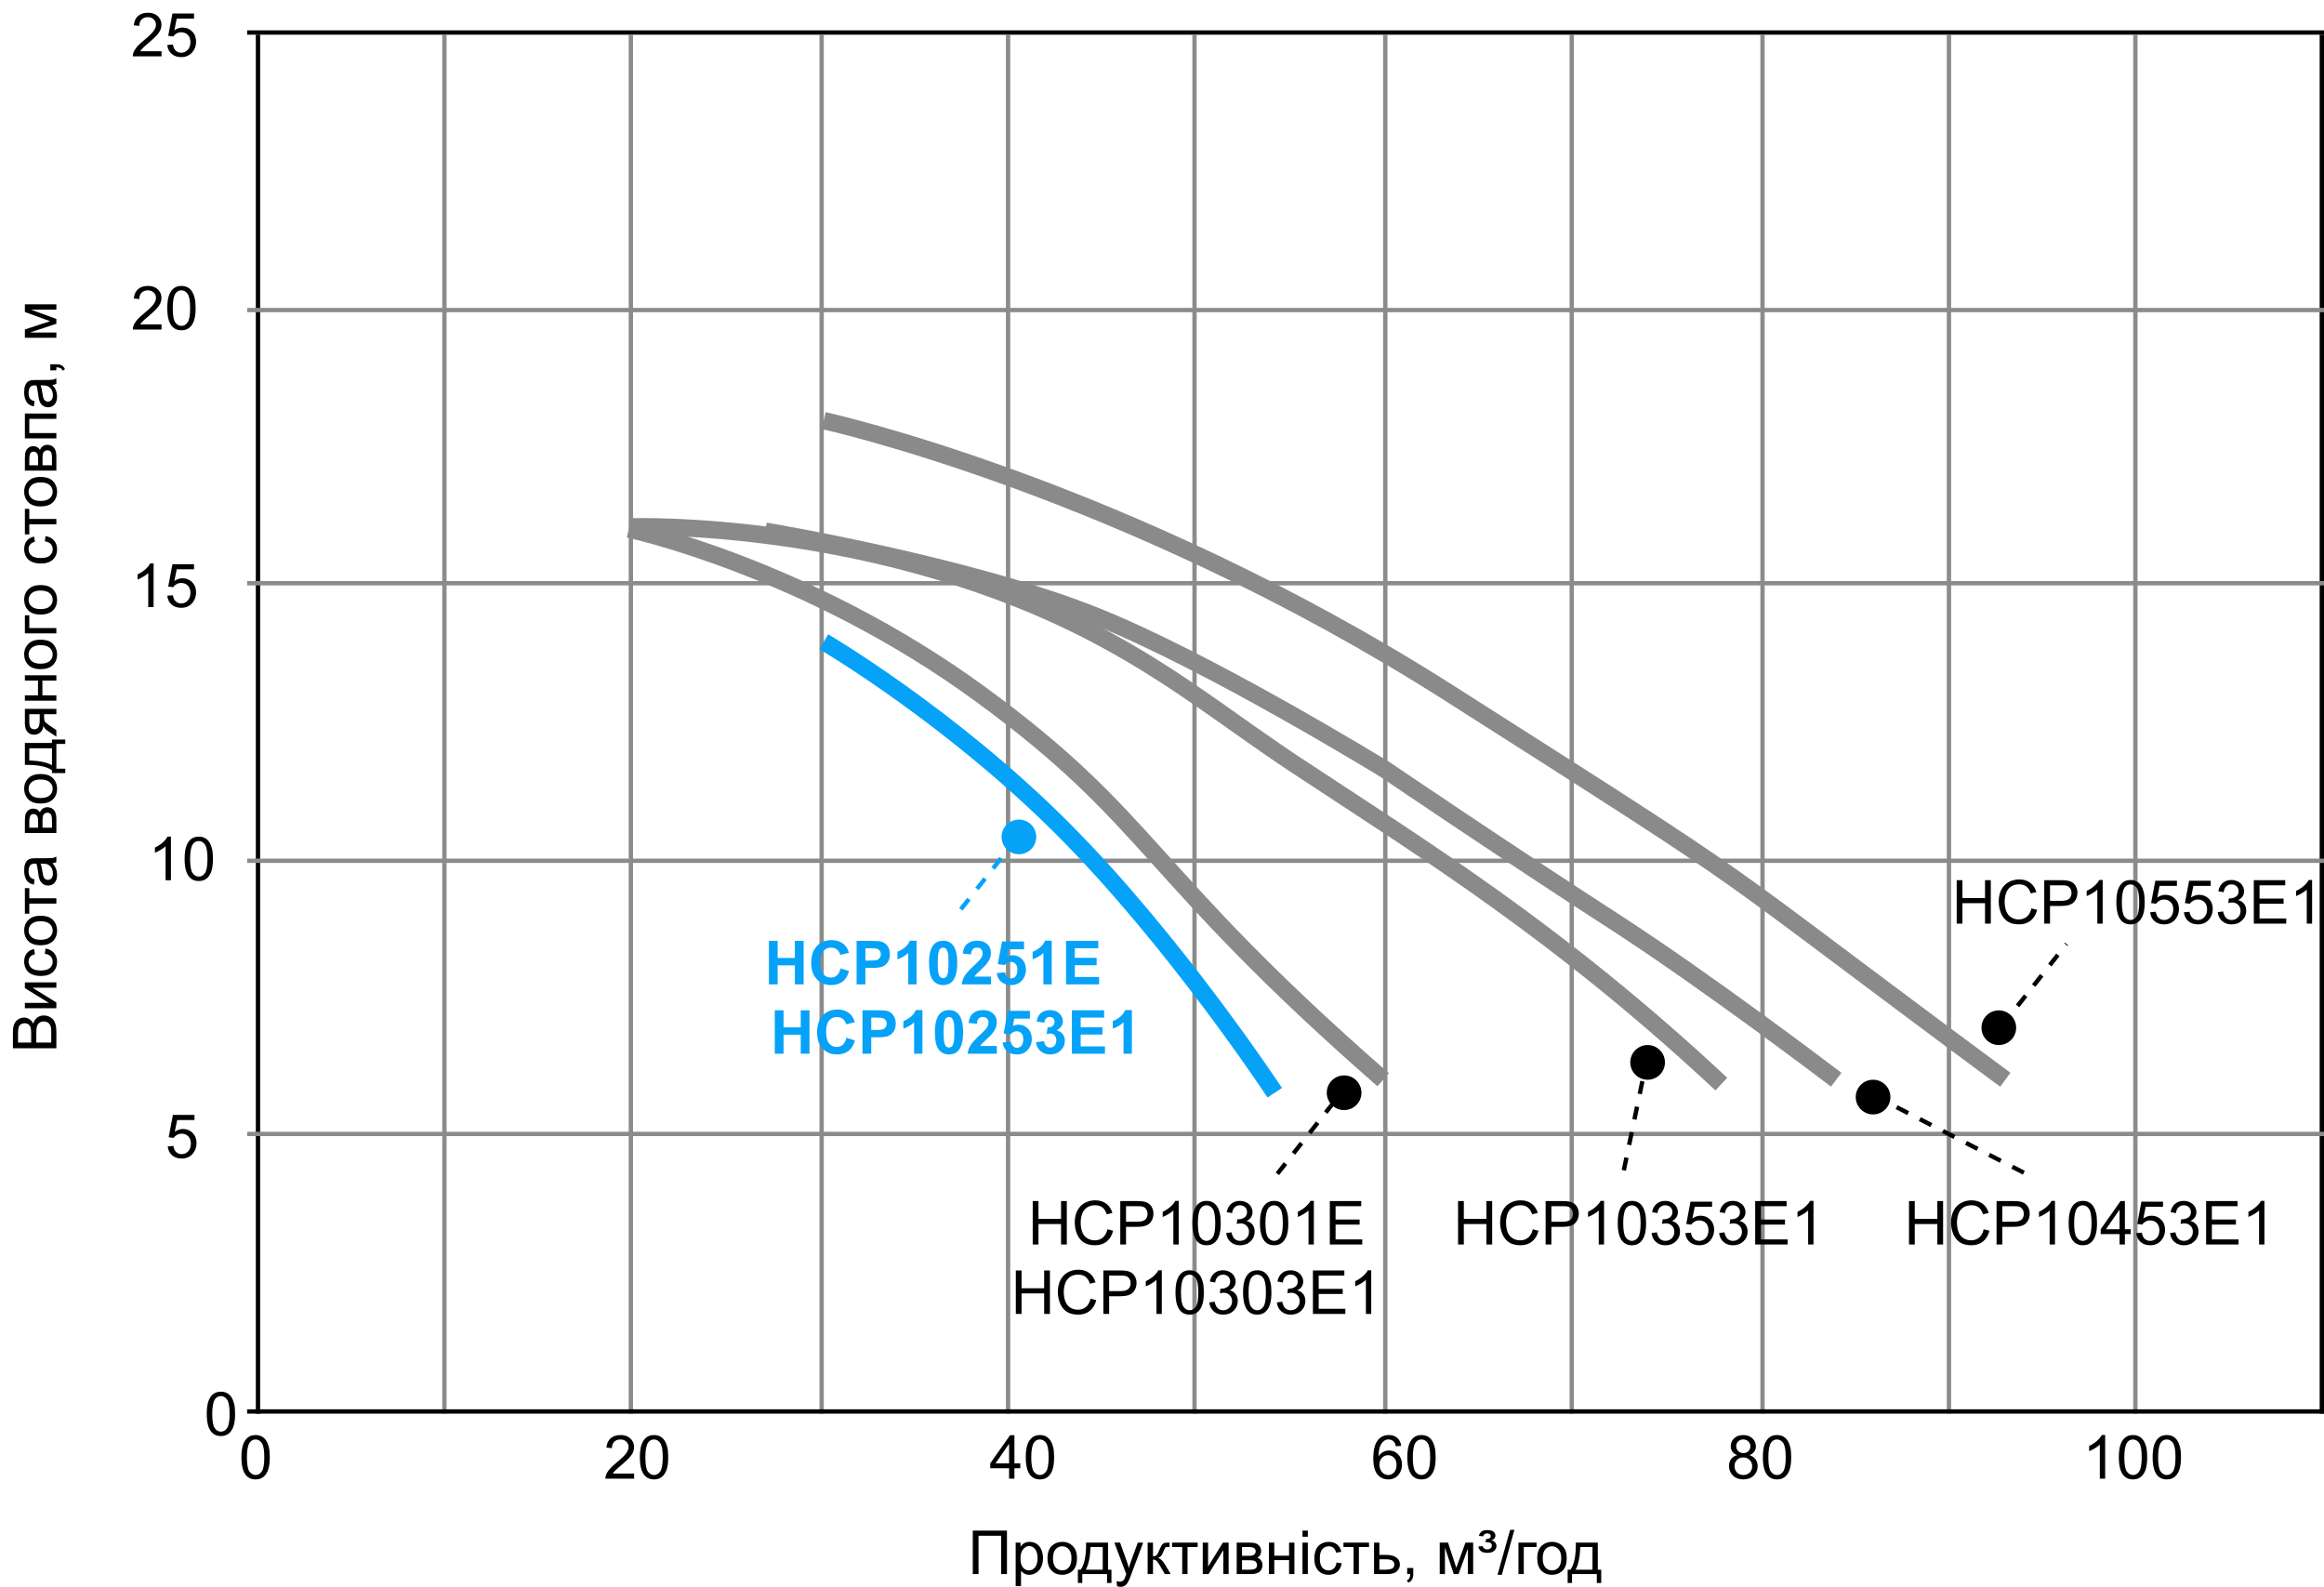 <svg width="536" height="366" viewBox="0 0 536 366" fill="none" xmlns="http://www.w3.org/2000/svg">
<line x1="57" y1="7.5" x2="536" y2="7.5" stroke="black"/>
<line x1="59.5" y1="8" x2="59.5" y2="326" stroke="black"/>
<line x1="102.5" y1="8" x2="102.5" y2="326" stroke="#8B8B8B"/>
<line x1="145.5" y1="8" x2="145.5" y2="326" stroke="#8B8B8B"/>
<line x1="189.5" y1="8" x2="189.5" y2="326" stroke="#8B8B8B"/>
<line x1="232.5" y1="8" x2="232.5" y2="326" stroke="#8B8B8B"/>
<line x1="275.5" y1="8" x2="275.5" y2="326" stroke="#8B8B8B"/>
<line x1="319.5" y1="8" x2="319.5" y2="326" stroke="#8B8B8B"/>
<line x1="362.5" y1="8" x2="362.5" y2="326" stroke="#8B8B8B"/>
<line x1="406.5" y1="8" x2="406.5" y2="326" stroke="#8B8B8B"/>
<line x1="449.5" y1="8" x2="449.5" y2="326" stroke="#8B8B8B"/>
<line x1="492.5" y1="8" x2="492.5" y2="326" stroke="#8B8B8B"/>
<line x1="535.5" y1="8" x2="535.5" y2="326" stroke="black"/>
<line x1="57" y1="71.5" x2="536" y2="71.5" stroke="#8B8B8B"/>
<line x1="57" y1="134.5" x2="536" y2="134.5" stroke="#8B8B8B"/>
<line x1="57" y1="198.5" x2="536" y2="198.5" stroke="#8B8B8B"/>
<line x1="57" y1="261.5" x2="536" y2="261.5" stroke="#8B8B8B"/>
<line x1="57" y1="325.5" x2="536" y2="325.5" stroke="black"/>
<path d="M37.255 11.817V13H30.631C30.622 12.704 30.67 12.419 30.774 12.146C30.943 11.694 31.212 11.25 31.581 10.812C31.955 10.375 32.492 9.869 33.194 9.295C34.283 8.402 35.02 7.695 35.402 7.176C35.785 6.652 35.977 6.157 35.977 5.692C35.977 5.205 35.801 4.795 35.45 4.462C35.104 4.125 34.65 3.956 34.09 3.956C33.497 3.956 33.023 4.134 32.668 4.489C32.312 4.845 32.133 5.337 32.128 5.966L30.863 5.836C30.95 4.893 31.276 4.175 31.841 3.683C32.406 3.186 33.165 2.938 34.117 2.938C35.079 2.938 35.84 3.204 36.4 3.737C36.961 4.271 37.241 4.931 37.241 5.72C37.241 6.121 37.159 6.515 36.995 6.902C36.831 7.29 36.558 7.698 36.175 8.126C35.797 8.554 35.165 9.142 34.281 9.89C33.543 10.509 33.069 10.931 32.859 11.154C32.65 11.373 32.477 11.594 32.34 11.817H37.255ZM38.581 10.375L39.873 10.266C39.969 10.895 40.19 11.368 40.536 11.688C40.887 12.002 41.309 12.159 41.801 12.159C42.393 12.159 42.895 11.936 43.305 11.489C43.715 11.043 43.92 10.45 43.92 9.712C43.92 9.01 43.722 8.456 43.325 8.051C42.933 7.645 42.418 7.442 41.78 7.442C41.384 7.442 41.026 7.534 40.707 7.716C40.388 7.894 40.137 8.126 39.955 8.413L38.8 8.263L39.77 3.115H44.754V4.291H40.755L40.215 6.984C40.816 6.565 41.448 6.355 42.108 6.355C42.983 6.355 43.722 6.659 44.323 7.265C44.925 7.871 45.226 8.65 45.226 9.603C45.226 10.509 44.961 11.293 44.433 11.954C43.79 12.765 42.913 13.171 41.801 13.171C40.889 13.171 40.144 12.916 39.565 12.405C38.991 11.895 38.663 11.218 38.581 10.375Z" fill="black"/>
<path d="M37.255 74.817V76H30.631C30.622 75.704 30.67 75.419 30.774 75.145C30.943 74.694 31.212 74.25 31.581 73.812C31.955 73.375 32.492 72.869 33.194 72.295C34.283 71.402 35.02 70.695 35.402 70.176C35.785 69.652 35.977 69.157 35.977 68.692C35.977 68.205 35.801 67.795 35.45 67.462C35.104 67.125 34.65 66.956 34.09 66.956C33.497 66.956 33.023 67.134 32.668 67.489C32.312 67.845 32.133 68.337 32.128 68.966L30.863 68.836C30.95 67.893 31.276 67.175 31.841 66.683C32.406 66.186 33.165 65.938 34.117 65.938C35.079 65.938 35.84 66.204 36.4 66.737C36.961 67.27 37.241 67.931 37.241 68.72C37.241 69.121 37.159 69.515 36.995 69.902C36.831 70.29 36.558 70.698 36.175 71.126C35.797 71.554 35.165 72.142 34.281 72.89C33.543 73.509 33.069 73.931 32.859 74.154C32.65 74.373 32.477 74.594 32.34 74.817H37.255ZM38.581 71.058C38.581 69.873 38.702 68.92 38.943 68.2C39.19 67.476 39.552 66.917 40.03 66.525C40.513 66.133 41.12 65.938 41.849 65.938C42.386 65.938 42.858 66.047 43.264 66.266C43.669 66.48 44.004 66.792 44.269 67.202C44.533 67.608 44.74 68.105 44.891 68.692C45.041 69.276 45.116 70.064 45.116 71.058C45.116 72.233 44.995 73.184 44.754 73.908C44.512 74.628 44.15 75.186 43.667 75.583C43.188 75.975 42.582 76.171 41.849 76.171C40.883 76.171 40.124 75.825 39.572 75.132C38.911 74.298 38.581 72.94 38.581 71.058ZM39.846 71.058C39.846 72.703 40.037 73.799 40.42 74.346C40.807 74.888 41.283 75.159 41.849 75.159C42.414 75.159 42.888 74.886 43.27 74.339C43.658 73.792 43.852 72.698 43.852 71.058C43.852 69.408 43.658 68.312 43.27 67.769C42.888 67.227 42.409 66.956 41.835 66.956C41.27 66.956 40.819 67.195 40.481 67.674C40.058 68.284 39.846 69.412 39.846 71.058Z" fill="black"/>
<path d="M35.423 140H34.192V132.159C33.896 132.442 33.507 132.724 33.023 133.007C32.545 133.289 32.114 133.501 31.731 133.643V132.453C32.42 132.13 33.021 131.738 33.536 131.277C34.051 130.817 34.416 130.37 34.63 129.938H35.423V140ZM38.581 137.375L39.873 137.266C39.969 137.895 40.19 138.368 40.536 138.688C40.887 139.002 41.309 139.159 41.801 139.159C42.393 139.159 42.895 138.936 43.305 138.489C43.715 138.043 43.92 137.45 43.92 136.712C43.92 136.01 43.722 135.456 43.325 135.051C42.933 134.645 42.418 134.442 41.78 134.442C41.384 134.442 41.026 134.534 40.707 134.716C40.388 134.894 40.137 135.126 39.955 135.413L38.8 135.263L39.77 130.115H44.754V131.291H40.755L40.215 133.984C40.816 133.565 41.448 133.355 42.108 133.355C42.983 133.355 43.722 133.659 44.323 134.265C44.925 134.871 45.226 135.65 45.226 136.603C45.226 137.509 44.961 138.293 44.433 138.954C43.79 139.765 42.913 140.171 41.801 140.171C40.889 140.171 40.144 139.916 39.565 139.405C38.991 138.895 38.663 138.218 38.581 137.375Z" fill="black"/>
<path d="M39.423 203H38.192V195.159C37.896 195.442 37.507 195.724 37.023 196.007C36.545 196.289 36.114 196.501 35.731 196.643V195.453C36.42 195.13 37.021 194.738 37.536 194.277C38.051 193.817 38.416 193.37 38.63 192.938H39.423V203ZM42.581 198.058C42.581 196.873 42.702 195.92 42.943 195.2C43.19 194.476 43.552 193.917 44.03 193.525C44.513 193.133 45.12 192.938 45.849 192.938C46.386 192.938 46.858 193.047 47.264 193.266C47.669 193.48 48.004 193.792 48.269 194.202C48.533 194.608 48.74 195.104 48.891 195.692C49.041 196.276 49.116 197.064 49.116 198.058C49.116 199.233 48.995 200.184 48.754 200.908C48.512 201.628 48.15 202.187 47.667 202.583C47.188 202.975 46.582 203.171 45.849 203.171C44.883 203.171 44.124 202.825 43.572 202.132C42.911 201.298 42.581 199.94 42.581 198.058ZM43.846 198.058C43.846 199.703 44.037 200.799 44.42 201.346C44.807 201.888 45.283 202.159 45.849 202.159C46.414 202.159 46.888 201.886 47.27 201.339C47.658 200.792 47.852 199.698 47.852 198.058C47.852 196.408 47.658 195.312 47.27 194.77C46.888 194.227 46.409 193.956 45.835 193.956C45.27 193.956 44.819 194.195 44.481 194.674C44.058 195.285 43.846 196.412 43.846 198.058Z" fill="black"/>
<path d="M38.685 264.375L39.977 264.266C40.072 264.895 40.293 265.368 40.64 265.688C40.991 266.002 41.412 266.159 41.904 266.159C42.497 266.159 42.998 265.936 43.408 265.489C43.818 265.043 44.023 264.45 44.023 263.712C44.023 263.01 43.825 262.456 43.429 262.051C43.037 261.645 42.522 261.442 41.884 261.442C41.487 261.442 41.13 261.534 40.81 261.716C40.492 261.894 40.241 262.126 40.059 262.413L38.903 262.263L39.874 257.115H44.857V258.291H40.858L40.318 260.984C40.92 260.565 41.551 260.355 42.212 260.355C43.087 260.355 43.825 260.659 44.427 261.265C45.028 261.871 45.329 262.65 45.329 263.603C45.329 264.509 45.065 265.293 44.536 265.954C43.894 266.765 43.016 267.171 41.904 267.171C40.993 267.171 40.248 266.916 39.669 266.405C39.095 265.895 38.767 265.218 38.685 264.375Z" fill="black"/>
<path d="M47.685 326.058C47.685 324.873 47.805 323.92 48.047 323.2C48.293 322.476 48.655 321.917 49.134 321.525C49.617 321.133 50.223 320.938 50.952 320.938C51.49 320.938 51.962 321.047 52.367 321.266C52.773 321.48 53.108 321.792 53.372 322.202C53.636 322.608 53.844 323.104 53.994 323.692C54.145 324.276 54.22 325.064 54.22 326.058C54.22 327.233 54.099 328.184 53.857 328.908C53.616 329.628 53.254 330.187 52.77 330.583C52.292 330.975 51.686 331.171 50.952 331.171C49.986 331.171 49.227 330.825 48.676 330.132C48.015 329.298 47.685 327.94 47.685 326.058ZM48.949 326.058C48.949 327.703 49.141 328.799 49.523 329.346C49.911 329.888 50.387 330.159 50.952 330.159C51.517 330.159 51.991 329.886 52.374 329.339C52.761 328.792 52.955 327.698 52.955 326.058C52.955 324.408 52.761 323.312 52.374 322.77C51.991 322.227 51.513 321.956 50.938 321.956C50.373 321.956 49.922 322.195 49.585 322.674C49.161 323.285 48.949 324.412 48.949 326.058Z" fill="black"/>
<path d="M55.685 336.058C55.685 334.873 55.805 333.92 56.047 333.2C56.293 332.476 56.655 331.917 57.134 331.525C57.617 331.133 58.223 330.938 58.952 330.938C59.49 330.938 59.962 331.047 60.367 331.266C60.773 331.48 61.108 331.792 61.372 332.202C61.636 332.608 61.844 333.104 61.994 333.692C62.145 334.276 62.22 335.064 62.22 336.058C62.22 337.233 62.099 338.184 61.857 338.908C61.616 339.628 61.254 340.187 60.77 340.583C60.292 340.975 59.686 341.171 58.952 341.171C57.986 341.171 57.227 340.825 56.676 340.132C56.015 339.298 55.685 337.94 55.685 336.058ZM56.949 336.058C56.949 337.703 57.141 338.799 57.523 339.346C57.911 339.888 58.387 340.159 58.952 340.159C59.517 340.159 59.991 339.886 60.374 339.339C60.761 338.792 60.955 337.698 60.955 336.058C60.955 334.408 60.761 333.312 60.374 332.77C59.991 332.227 59.513 331.956 58.938 331.956C58.373 331.956 57.922 332.195 57.585 332.674C57.161 333.285 56.949 334.412 56.949 336.058Z" fill="black"/>
<path d="M146.255 339.817V341H139.631C139.622 340.704 139.67 340.419 139.774 340.146C139.943 339.694 140.212 339.25 140.581 338.812C140.955 338.375 141.493 337.869 142.194 337.295C143.284 336.402 144.02 335.695 144.402 335.176C144.785 334.652 144.977 334.157 144.977 333.692C144.977 333.205 144.801 332.795 144.45 332.462C144.104 332.125 143.65 331.956 143.09 331.956C142.497 331.956 142.023 332.134 141.668 332.489C141.312 332.845 141.132 333.337 141.128 333.966L139.863 333.836C139.95 332.893 140.276 332.175 140.841 331.683C141.406 331.186 142.165 330.938 143.117 330.938C144.079 330.938 144.84 331.204 145.4 331.737C145.961 332.271 146.241 332.931 146.241 333.72C146.241 334.121 146.159 334.515 145.995 334.902C145.831 335.29 145.558 335.698 145.175 336.126C144.797 336.554 144.165 337.142 143.281 337.89C142.543 338.509 142.069 338.931 141.859 339.154C141.65 339.373 141.477 339.594 141.34 339.817H146.255ZM147.581 336.058C147.581 334.873 147.702 333.92 147.943 333.2C148.189 332.476 148.552 331.917 149.03 331.525C149.513 331.133 150.119 330.938 150.849 330.938C151.386 330.938 151.858 331.047 152.264 331.266C152.669 331.48 153.004 331.792 153.269 332.202C153.533 332.608 153.74 333.104 153.891 333.692C154.041 334.276 154.116 335.064 154.116 336.058C154.116 337.233 153.995 338.184 153.754 338.908C153.512 339.628 153.15 340.187 152.667 340.583C152.188 340.975 151.582 341.171 150.849 341.171C149.882 341.171 149.124 340.825 148.572 340.132C147.911 339.298 147.581 337.94 147.581 336.058ZM148.846 336.058C148.846 337.703 149.037 338.799 149.42 339.346C149.807 339.888 150.284 340.159 150.849 340.159C151.414 340.159 151.888 339.886 152.271 339.339C152.658 338.792 152.852 337.698 152.852 336.058C152.852 334.408 152.658 333.312 152.271 332.77C151.888 332.227 151.409 331.956 150.835 331.956C150.27 331.956 149.819 332.195 149.481 332.674C149.058 333.285 148.846 334.412 148.846 336.058Z" fill="black"/>
<path d="M232.732 341V338.601H228.385V337.473L232.958 330.979H233.963V337.473H235.316V338.601H233.963V341H232.732ZM232.732 337.473V332.954L229.595 337.473H232.732ZM236.581 336.058C236.581 334.873 236.702 333.92 236.943 333.2C237.189 332.476 237.552 331.917 238.03 331.525C238.513 331.133 239.119 330.938 239.849 330.938C240.386 330.938 240.858 331.047 241.264 331.266C241.669 331.48 242.004 331.792 242.269 332.202C242.533 332.608 242.74 333.104 242.891 333.692C243.041 334.276 243.116 335.064 243.116 336.058C243.116 337.233 242.995 338.184 242.754 338.908C242.512 339.628 242.15 340.187 241.667 340.583C241.188 340.975 240.582 341.171 239.849 341.171C238.882 341.171 238.124 340.825 237.572 340.132C236.911 339.298 236.581 337.94 236.581 336.058ZM237.846 336.058C237.846 337.703 238.037 338.799 238.42 339.346C238.807 339.888 239.284 340.159 239.849 340.159C240.414 340.159 240.888 339.886 241.271 339.339C241.658 338.792 241.852 337.698 241.852 336.058C241.852 334.408 241.658 333.312 241.271 332.77C240.888 332.227 240.409 331.956 239.835 331.956C239.27 331.956 238.819 332.195 238.481 332.674C238.058 333.285 237.846 334.412 237.846 336.058Z" fill="black"/>
<path d="M323.173 333.433L321.949 333.528C321.84 333.045 321.685 332.694 321.484 332.476C321.152 332.125 320.742 331.949 320.254 331.949C319.862 331.949 319.518 332.059 319.222 332.277C318.834 332.56 318.529 332.972 318.306 333.515C318.082 334.057 317.966 334.829 317.957 335.832C318.253 335.381 318.616 335.046 319.044 334.827C319.472 334.608 319.921 334.499 320.391 334.499C321.211 334.499 321.908 334.802 322.482 335.408C323.061 336.01 323.351 336.789 323.351 337.746C323.351 338.375 323.214 338.961 322.94 339.503C322.672 340.041 322.3 340.453 321.826 340.74C321.352 341.027 320.814 341.171 320.213 341.171C319.188 341.171 318.351 340.795 317.704 340.043C317.057 339.286 316.733 338.042 316.733 336.311C316.733 334.374 317.091 332.965 317.807 332.086C318.431 331.32 319.272 330.938 320.329 330.938C321.118 330.938 321.762 331.159 322.264 331.601C322.77 332.043 323.073 332.653 323.173 333.433ZM318.148 337.753C318.148 338.177 318.237 338.582 318.415 338.97C318.597 339.357 318.85 339.653 319.174 339.858C319.497 340.059 319.837 340.159 320.192 340.159C320.712 340.159 321.159 339.95 321.532 339.53C321.906 339.111 322.093 338.541 322.093 337.821C322.093 337.129 321.908 336.584 321.539 336.188C321.17 335.786 320.705 335.586 320.145 335.586C319.589 335.586 319.117 335.786 318.729 336.188C318.342 336.584 318.148 337.106 318.148 337.753ZM324.581 336.058C324.581 334.873 324.702 333.92 324.943 333.2C325.189 332.476 325.552 331.917 326.03 331.525C326.513 331.133 327.119 330.938 327.849 330.938C328.386 330.938 328.858 331.047 329.264 331.266C329.669 331.48 330.004 331.792 330.269 332.202C330.533 332.608 330.74 333.104 330.891 333.692C331.041 334.276 331.116 335.064 331.116 336.058C331.116 337.233 330.995 338.184 330.754 338.908C330.512 339.628 330.15 340.187 329.667 340.583C329.188 340.975 328.582 341.171 327.849 341.171C326.882 341.171 326.124 340.825 325.572 340.132C324.911 339.298 324.581 337.94 324.581 336.058ZM325.846 336.058C325.846 337.703 326.037 338.799 326.42 339.346C326.807 339.888 327.284 340.159 327.849 340.159C328.414 340.159 328.888 339.886 329.271 339.339C329.658 338.792 329.852 337.698 329.852 336.058C329.852 334.408 329.658 333.312 329.271 332.77C328.888 332.227 328.409 331.956 327.835 331.956C327.27 331.956 326.819 332.195 326.481 332.674C326.058 333.285 325.846 334.412 325.846 336.058Z" fill="black"/>
<path d="M400.682 335.565C400.171 335.379 399.793 335.112 399.547 334.766C399.301 334.419 399.178 334.005 399.178 333.521C399.178 332.792 399.44 332.179 399.964 331.683C400.488 331.186 401.185 330.938 402.056 330.938C402.931 330.938 403.635 331.193 404.168 331.703C404.701 332.209 404.968 332.826 404.968 333.556C404.968 334.021 404.845 334.426 404.599 334.772C404.357 335.114 403.988 335.379 403.491 335.565C404.106 335.766 404.574 336.09 404.893 336.536C405.216 336.983 405.378 337.516 405.378 338.136C405.378 338.993 405.075 339.713 404.469 340.296C403.863 340.879 403.065 341.171 402.076 341.171C401.087 341.171 400.29 340.879 399.684 340.296C399.077 339.708 398.774 338.977 398.774 338.102C398.774 337.45 398.938 336.905 399.267 336.468C399.599 336.026 400.071 335.725 400.682 335.565ZM400.436 333.48C400.436 333.954 400.588 334.342 400.894 334.643C401.199 334.943 401.595 335.094 402.083 335.094C402.557 335.094 402.944 334.946 403.245 334.649C403.55 334.349 403.703 333.982 403.703 333.549C403.703 333.098 403.546 332.719 403.231 332.414C402.922 332.104 402.534 331.949 402.069 331.949C401.6 331.949 401.21 332.1 400.9 332.4C400.59 332.701 400.436 333.061 400.436 333.48ZM400.039 338.108C400.039 338.459 400.121 338.799 400.285 339.127C400.454 339.455 400.702 339.71 401.03 339.893C401.358 340.07 401.712 340.159 402.09 340.159C402.678 340.159 403.163 339.97 403.546 339.592C403.929 339.214 404.12 338.733 404.12 338.149C404.12 337.557 403.922 337.067 403.525 336.68C403.133 336.292 402.641 336.099 402.049 336.099C401.47 336.099 400.989 336.29 400.606 336.673C400.228 337.056 400.039 337.534 400.039 338.108ZM406.581 336.058C406.581 334.873 406.702 333.92 406.943 333.2C407.189 332.476 407.552 331.917 408.03 331.525C408.513 331.133 409.119 330.938 409.849 330.938C410.386 330.938 410.858 331.047 411.264 331.266C411.669 331.48 412.004 331.792 412.269 332.202C412.533 332.608 412.74 333.104 412.891 333.692C413.041 334.276 413.116 335.064 413.116 336.058C413.116 337.233 412.995 338.184 412.754 338.908C412.512 339.628 412.15 340.187 411.667 340.583C411.188 340.975 410.582 341.171 409.849 341.171C408.882 341.171 408.124 340.825 407.572 340.132C406.911 339.298 406.581 337.94 406.581 336.058ZM407.846 336.058C407.846 337.703 408.037 338.799 408.42 339.346C408.807 339.888 409.284 340.159 409.849 340.159C410.414 340.159 410.888 339.886 411.271 339.339C411.658 338.792 411.852 337.698 411.852 336.058C411.852 334.408 411.658 333.312 411.271 332.77C410.888 332.227 410.409 331.956 409.835 331.956C409.27 331.956 408.819 332.195 408.481 332.674C408.058 333.285 407.846 334.412 407.846 336.058Z" fill="black"/>
<path d="M485.526 341H484.296V333.159C484 333.442 483.61 333.724 483.127 334.007C482.648 334.289 482.218 334.501 481.835 334.643V333.453C482.523 333.13 483.125 332.738 483.64 332.277C484.155 331.817 484.519 331.37 484.733 330.938H485.526V341ZM488.685 336.058C488.685 334.873 488.805 333.92 489.047 333.2C489.293 332.476 489.655 331.917 490.134 331.525C490.617 331.133 491.223 330.938 491.952 330.938C492.49 330.938 492.962 331.047 493.367 331.266C493.773 331.48 494.108 331.792 494.372 332.202C494.636 332.608 494.844 333.104 494.994 333.692C495.145 334.276 495.22 335.064 495.22 336.058C495.22 337.233 495.099 338.184 494.857 338.908C494.616 339.628 494.254 340.187 493.771 340.583C493.292 340.975 492.686 341.171 491.952 341.171C490.986 341.171 490.227 340.825 489.676 340.132C489.015 339.298 488.685 337.94 488.685 336.058ZM489.949 336.058C489.949 337.703 490.141 338.799 490.523 339.346C490.911 339.888 491.387 340.159 491.952 340.159C492.517 340.159 492.991 339.886 493.374 339.339C493.761 338.792 493.955 337.698 493.955 336.058C493.955 334.408 493.761 333.312 493.374 332.77C492.991 332.227 492.513 331.956 491.938 331.956C491.373 331.956 490.922 332.195 490.585 332.674C490.161 333.285 489.949 334.412 489.949 336.058ZM496.478 336.058C496.478 334.873 496.598 333.92 496.84 333.2C497.086 332.476 497.448 331.917 497.927 331.525C498.41 331.133 499.016 330.938 499.745 330.938C500.283 330.938 500.755 331.047 501.16 331.266C501.566 331.48 501.901 331.792 502.165 332.202C502.429 332.608 502.637 333.104 502.787 333.692C502.938 334.276 503.013 335.064 503.013 336.058C503.013 337.233 502.892 338.184 502.65 338.908C502.409 339.628 502.047 340.187 501.563 340.583C501.085 340.975 500.479 341.171 499.745 341.171C498.779 341.171 498.02 340.825 497.469 340.132C496.808 339.298 496.478 337.94 496.478 336.058ZM497.742 336.058C497.742 337.703 497.934 338.799 498.316 339.346C498.704 339.888 499.18 340.159 499.745 340.159C500.31 340.159 500.784 339.886 501.167 339.339C501.554 338.792 501.748 337.698 501.748 336.058C501.748 334.408 501.554 333.312 501.167 332.77C500.784 332.227 500.306 331.956 499.731 331.956C499.166 331.956 498.715 332.195 498.378 332.674C497.954 333.285 497.742 334.412 497.742 336.058Z" fill="black"/>
<path d="M190 97C190 97 259.507 112.218 334.5 160C412.429 209.653 388.216 194.043 462.5 249" stroke="#8A8A8A" stroke-width="4"/>
<path d="M190 148C190 148 219 165 245 191C271 217 294 252 294 252" stroke="#06A2F8" stroke-width="4"/>
<path d="M145 122C145 122 186 130.805 226 160C266 189.195 263.5 200.5 319 249" stroke="#8A8A8A" stroke-width="4"/>
<path d="M145.5 121.5C145.5 121.5 203.5 119.5 255 147.5C272.318 156.916 284.007 166.605 299 176.5C328.594 196.03 359.5 215 397 250" stroke="#8A8A8A" stroke-width="4"/>
<path d="M176.5 122.5C176.5 122.5 222.973 130.234 252.5 142C278.735 152.454 319.091 177.249 319.497 177.498C319.51 177.506 319.492 177.494 319.504 177.503C319.896 177.769 349.151 197.597 371.5 212C394 226.5 423.5 249 423.5 249" stroke="#8A8A8A" stroke-width="4"/>
<path d="M336.287 287V276.979H337.613V281.094H342.822V276.979H344.148V287H342.822V282.276H337.613V287H336.287ZM353.514 283.486L354.84 283.821C354.562 284.91 354.061 285.742 353.336 286.316C352.616 286.886 351.734 287.171 350.69 287.171C349.61 287.171 348.731 286.952 348.052 286.515C347.377 286.073 346.862 285.435 346.507 284.601C346.156 283.767 345.98 282.871 345.98 281.914C345.98 280.87 346.179 279.961 346.575 279.187C346.976 278.407 347.544 277.817 348.277 277.416C349.016 277.01 349.827 276.808 350.711 276.808C351.714 276.808 352.557 277.063 353.24 277.573C353.924 278.084 354.4 278.801 354.669 279.727L353.363 280.034C353.131 279.305 352.794 278.774 352.352 278.441C351.91 278.109 351.354 277.942 350.684 277.942C349.913 277.942 349.269 278.127 348.749 278.496C348.234 278.865 347.872 279.362 347.662 279.986C347.452 280.606 347.348 281.246 347.348 281.907C347.348 282.759 347.471 283.505 347.717 284.143C347.967 284.776 348.355 285.25 348.879 285.564C349.403 285.879 349.97 286.036 350.581 286.036C351.324 286.036 351.953 285.822 352.468 285.394C352.983 284.965 353.331 284.329 353.514 283.486ZM356.48 287V276.979H360.261C360.926 276.979 361.434 277.01 361.785 277.074C362.277 277.156 362.69 277.313 363.022 277.546C363.355 277.774 363.622 278.095 363.822 278.51C364.027 278.924 364.13 279.38 364.13 279.877C364.13 280.729 363.859 281.451 363.316 282.044C362.774 282.632 361.794 282.926 360.377 282.926H357.807V287H356.48ZM357.807 281.743H360.397C361.254 281.743 361.863 281.584 362.223 281.265C362.583 280.946 362.763 280.497 362.763 279.918C362.763 279.499 362.656 279.141 362.441 278.845C362.232 278.544 361.954 278.346 361.607 278.25C361.384 278.191 360.972 278.161 360.37 278.161H357.807V281.743ZM369.954 287H368.724V279.159C368.427 279.442 368.038 279.724 367.555 280.007C367.076 280.289 366.646 280.501 366.263 280.643V279.453C366.951 279.13 367.552 278.738 368.067 278.277C368.582 277.817 368.947 277.37 369.161 276.938H369.954V287ZM373.112 282.058C373.112 280.873 373.233 279.92 373.475 279.2C373.721 278.476 374.083 277.917 374.562 277.525C375.045 277.133 375.651 276.938 376.38 276.938C376.918 276.938 377.389 277.047 377.795 277.266C378.201 277.48 378.535 277.792 378.8 278.202C379.064 278.608 379.271 279.104 379.422 279.692C379.572 280.276 379.647 281.064 379.647 282.058C379.647 283.233 379.527 284.184 379.285 284.908C379.044 285.628 378.681 286.187 378.198 286.583C377.72 286.975 377.114 287.171 376.38 287.171C375.414 287.171 374.655 286.825 374.104 286.132C373.443 285.298 373.112 283.94 373.112 282.058ZM374.377 282.058C374.377 283.703 374.568 284.799 374.951 285.346C375.339 285.888 375.815 286.159 376.38 286.159C376.945 286.159 377.419 285.886 377.802 285.339C378.189 284.792 378.383 283.698 378.383 282.058C378.383 280.408 378.189 279.312 377.802 278.77C377.419 278.227 376.94 277.956 376.366 277.956C375.801 277.956 375.35 278.195 375.013 278.674C374.589 279.285 374.377 280.412 374.377 282.058ZM380.912 284.354L382.143 284.19C382.284 284.888 382.523 285.391 382.86 285.701C383.202 286.007 383.617 286.159 384.104 286.159C384.683 286.159 385.171 285.959 385.567 285.558C385.968 285.157 386.169 284.66 386.169 284.067C386.169 283.502 385.984 283.037 385.615 282.673C385.246 282.304 384.777 282.119 384.207 282.119C383.975 282.119 383.685 282.165 383.339 282.256L383.476 281.176C383.558 281.185 383.624 281.189 383.674 281.189C384.198 281.189 384.67 281.053 385.089 280.779C385.508 280.506 385.718 280.084 385.718 279.515C385.718 279.063 385.565 278.69 385.26 278.394C384.954 278.097 384.56 277.949 384.077 277.949C383.599 277.949 383.2 278.1 382.881 278.4C382.562 278.701 382.357 279.152 382.266 279.754L381.035 279.535C381.186 278.71 381.527 278.072 382.061 277.621C382.594 277.165 383.257 276.938 384.05 276.938C384.597 276.938 385.1 277.056 385.561 277.293C386.021 277.525 386.372 277.844 386.613 278.25C386.859 278.656 386.982 279.086 386.982 279.542C386.982 279.975 386.866 280.369 386.634 280.725C386.401 281.08 386.057 281.363 385.602 281.572C386.194 281.709 386.654 281.994 386.982 282.427C387.311 282.855 387.475 283.393 387.475 284.04C387.475 284.915 387.156 285.658 386.518 286.269C385.88 286.875 385.073 287.178 384.098 287.178C383.218 287.178 382.487 286.916 381.903 286.392C381.325 285.868 380.994 285.188 380.912 284.354ZM388.698 284.375L389.99 284.266C390.086 284.895 390.307 285.368 390.653 285.688C391.004 286.002 391.426 286.159 391.918 286.159C392.51 286.159 393.012 285.936 393.422 285.489C393.832 285.043 394.037 284.45 394.037 283.712C394.037 283.01 393.839 282.456 393.442 282.051C393.05 281.645 392.535 281.442 391.897 281.442C391.501 281.442 391.143 281.534 390.824 281.716C390.505 281.894 390.255 282.126 390.072 282.413L388.917 282.263L389.888 277.115H394.871V278.291H390.872L390.332 280.984C390.934 280.565 391.565 280.355 392.226 280.355C393.101 280.355 393.839 280.659 394.44 281.265C395.042 281.871 395.343 282.65 395.343 283.603C395.343 284.509 395.078 285.293 394.55 285.954C393.907 286.765 393.03 287.171 391.918 287.171C391.007 287.171 390.261 286.916 389.683 286.405C389.108 285.895 388.78 285.218 388.698 284.375ZM396.498 284.354L397.729 284.19C397.87 284.888 398.109 285.391 398.446 285.701C398.788 286.007 399.203 286.159 399.69 286.159C400.269 286.159 400.757 285.959 401.153 285.558C401.554 285.157 401.755 284.66 401.755 284.067C401.755 283.502 401.57 283.037 401.201 282.673C400.832 282.304 400.363 282.119 399.793 282.119C399.561 282.119 399.271 282.165 398.925 282.256L399.062 281.176C399.144 281.185 399.21 281.189 399.26 281.189C399.784 281.189 400.256 281.053 400.675 280.779C401.094 280.506 401.304 280.084 401.304 279.515C401.304 279.063 401.151 278.69 400.846 278.394C400.54 278.097 400.146 277.949 399.663 277.949C399.185 277.949 398.786 278.1 398.467 278.4C398.148 278.701 397.943 279.152 397.852 279.754L396.621 279.535C396.771 278.71 397.113 278.072 397.646 277.621C398.18 277.165 398.843 276.938 399.636 276.938C400.183 276.938 400.686 277.056 401.146 277.293C401.607 277.525 401.958 277.844 402.199 278.25C402.445 278.656 402.568 279.086 402.568 279.542C402.568 279.975 402.452 280.369 402.22 280.725C401.987 281.08 401.643 281.363 401.188 281.572C401.78 281.709 402.24 281.994 402.568 282.427C402.896 282.855 403.061 283.393 403.061 284.04C403.061 284.915 402.742 285.658 402.104 286.269C401.465 286.875 400.659 287.178 399.684 287.178C398.804 287.178 398.073 286.916 397.489 286.392C396.91 285.868 396.58 285.188 396.498 284.354ZM404.811 287V276.979H412.057V278.161H406.137V281.23H411.681V282.406H406.137V285.817H412.289V287H404.811ZM418.257 287H417.026V279.159C416.73 279.442 416.34 279.724 415.857 280.007C415.379 280.289 414.948 280.501 414.565 280.643V279.453C415.254 279.13 415.855 278.738 416.37 278.277C416.885 277.817 417.25 277.37 417.464 276.938H418.257V287Z" fill="black"/>
<path d="M440.287 287V276.979H441.613V281.094H446.822V276.979H448.148V287H446.822V282.276H441.613V287H440.287ZM457.514 283.486L458.84 283.821C458.562 284.91 458.061 285.742 457.336 286.316C456.616 286.886 455.734 287.171 454.69 287.171C453.61 287.171 452.731 286.952 452.052 286.515C451.377 286.073 450.862 285.435 450.507 284.601C450.156 283.767 449.98 282.871 449.98 281.914C449.98 280.87 450.179 279.961 450.575 279.187C450.976 278.407 451.544 277.817 452.277 277.416C453.016 277.01 453.827 276.808 454.711 276.808C455.714 276.808 456.557 277.063 457.24 277.573C457.924 278.084 458.4 278.801 458.669 279.727L457.363 280.034C457.131 279.305 456.794 278.774 456.352 278.441C455.91 278.109 455.354 277.942 454.684 277.942C453.913 277.942 453.269 278.127 452.749 278.496C452.234 278.865 451.872 279.362 451.662 279.986C451.452 280.606 451.348 281.246 451.348 281.907C451.348 282.759 451.471 283.505 451.717 284.143C451.967 284.776 452.355 285.25 452.879 285.564C453.403 285.879 453.97 286.036 454.581 286.036C455.324 286.036 455.953 285.822 456.468 285.394C456.983 284.965 457.331 284.329 457.514 283.486ZM460.48 287V276.979H464.261C464.926 276.979 465.434 277.01 465.785 277.074C466.277 277.156 466.69 277.313 467.022 277.546C467.355 277.774 467.622 278.095 467.822 278.51C468.027 278.924 468.13 279.38 468.13 279.877C468.13 280.729 467.859 281.451 467.316 282.044C466.774 282.632 465.794 282.926 464.377 282.926H461.807V287H460.48ZM461.807 281.743H464.397C465.254 281.743 465.863 281.584 466.223 281.265C466.583 280.946 466.763 280.497 466.763 279.918C466.763 279.499 466.656 279.141 466.441 278.845C466.232 278.544 465.954 278.346 465.607 278.25C465.384 278.191 464.972 278.161 464.37 278.161H461.807V281.743ZM473.954 287H472.724V279.159C472.427 279.442 472.038 279.724 471.555 280.007C471.076 280.289 470.646 280.501 470.263 280.643V279.453C470.951 279.13 471.552 278.738 472.067 278.277C472.582 277.817 472.947 277.37 473.161 276.938H473.954V287ZM477.112 282.058C477.112 280.873 477.233 279.92 477.475 279.2C477.721 278.476 478.083 277.917 478.562 277.525C479.045 277.133 479.651 276.938 480.38 276.938C480.918 276.938 481.389 277.047 481.795 277.266C482.201 277.48 482.535 277.792 482.8 278.202C483.064 278.608 483.271 279.104 483.422 279.692C483.572 280.276 483.647 281.064 483.647 282.058C483.647 283.233 483.527 284.184 483.285 284.908C483.044 285.628 482.681 286.187 482.198 286.583C481.72 286.975 481.114 287.171 480.38 287.171C479.414 287.171 478.655 286.825 478.104 286.132C477.443 285.298 477.112 283.94 477.112 282.058ZM478.377 282.058C478.377 283.703 478.568 284.799 478.951 285.346C479.339 285.888 479.815 286.159 480.38 286.159C480.945 286.159 481.419 285.886 481.802 285.339C482.189 284.792 482.383 283.698 482.383 282.058C482.383 280.408 482.189 279.312 481.802 278.77C481.419 278.227 480.94 277.956 480.366 277.956C479.801 277.956 479.35 278.195 479.013 278.674C478.589 279.285 478.377 280.412 478.377 282.058ZM488.85 287V284.601H484.502V283.473L489.075 276.979H490.08V283.473H491.434V284.601H490.08V287H488.85ZM488.85 283.473V278.954L485.712 283.473H488.85ZM492.698 284.375L493.99 284.266C494.086 284.895 494.307 285.368 494.653 285.688C495.004 286.002 495.426 286.159 495.918 286.159C496.51 286.159 497.012 285.936 497.422 285.489C497.832 285.043 498.037 284.45 498.037 283.712C498.037 283.01 497.839 282.456 497.442 282.051C497.05 281.645 496.535 281.442 495.897 281.442C495.501 281.442 495.143 281.534 494.824 281.716C494.505 281.894 494.255 282.126 494.072 282.413L492.917 282.263L493.888 277.115H498.871V278.291H494.872L494.332 280.984C494.934 280.565 495.565 280.355 496.226 280.355C497.101 280.355 497.839 280.659 498.44 281.265C499.042 281.871 499.343 282.65 499.343 283.603C499.343 284.509 499.078 285.293 498.55 285.954C497.907 286.765 497.03 287.171 495.918 287.171C495.007 287.171 494.261 286.916 493.683 286.405C493.108 285.895 492.78 285.218 492.698 284.375ZM500.498 284.354L501.729 284.19C501.87 284.888 502.109 285.391 502.446 285.701C502.788 286.007 503.203 286.159 503.69 286.159C504.269 286.159 504.757 285.959 505.153 285.558C505.554 285.157 505.755 284.66 505.755 284.067C505.755 283.502 505.57 283.037 505.201 282.673C504.832 282.304 504.363 282.119 503.793 282.119C503.561 282.119 503.271 282.165 502.925 282.256L503.062 281.176C503.144 281.185 503.21 281.189 503.26 281.189C503.784 281.189 504.256 281.053 504.675 280.779C505.094 280.506 505.304 280.084 505.304 279.515C505.304 279.063 505.151 278.69 504.846 278.394C504.54 278.097 504.146 277.949 503.663 277.949C503.185 277.949 502.786 278.1 502.467 278.4C502.148 278.701 501.943 279.152 501.852 279.754L500.621 279.535C500.771 278.71 501.113 278.072 501.646 277.621C502.18 277.165 502.843 276.938 503.636 276.938C504.183 276.938 504.686 277.056 505.146 277.293C505.607 277.525 505.958 277.844 506.199 278.25C506.445 278.656 506.568 279.086 506.568 279.542C506.568 279.975 506.452 280.369 506.22 280.725C505.987 281.08 505.643 281.363 505.188 281.572C505.78 281.709 506.24 281.994 506.568 282.427C506.896 282.855 507.061 283.393 507.061 284.04C507.061 284.915 506.742 285.658 506.104 286.269C505.465 286.875 504.659 287.178 503.684 287.178C502.804 287.178 502.073 286.916 501.489 286.392C500.91 285.868 500.58 285.188 500.498 284.354ZM508.811 287V276.979H516.057V278.161H510.137V281.23H515.681V282.406H510.137V285.817H516.289V287H508.811ZM522.257 287H521.026V279.159C520.73 279.442 520.34 279.724 519.857 280.007C519.379 280.289 518.948 280.501 518.565 280.643V279.453C519.254 279.13 519.855 278.738 520.37 278.277C520.885 277.817 521.25 277.37 521.464 276.938H522.257V287Z" fill="black"/>
<path d="M451.287 213V202.979H452.613V207.094H457.822V202.979H459.148V213H457.822V208.276H452.613V213H451.287ZM468.514 209.486L469.84 209.821C469.562 210.91 469.061 211.742 468.336 212.316C467.616 212.886 466.734 213.171 465.69 213.171C464.61 213.171 463.731 212.952 463.052 212.515C462.377 212.073 461.862 211.435 461.507 210.601C461.156 209.767 460.98 208.871 460.98 207.914C460.98 206.87 461.179 205.961 461.575 205.187C461.976 204.407 462.544 203.817 463.277 203.416C464.016 203.01 464.827 202.808 465.711 202.808C466.714 202.808 467.557 203.063 468.24 203.573C468.924 204.084 469.4 204.801 469.669 205.727L468.363 206.034C468.131 205.305 467.794 204.774 467.352 204.441C466.91 204.109 466.354 203.942 465.684 203.942C464.913 203.942 464.269 204.127 463.749 204.496C463.234 204.865 462.872 205.362 462.662 205.986C462.452 206.606 462.348 207.246 462.348 207.907C462.348 208.759 462.471 209.505 462.717 210.143C462.967 210.776 463.355 211.25 463.879 211.564C464.403 211.879 464.97 212.036 465.581 212.036C466.324 212.036 466.953 211.822 467.468 211.394C467.983 210.965 468.331 210.329 468.514 209.486ZM471.48 213V202.979H475.261C475.926 202.979 476.434 203.01 476.785 203.074C477.277 203.156 477.69 203.313 478.022 203.546C478.355 203.774 478.622 204.095 478.822 204.51C479.027 204.924 479.13 205.38 479.13 205.877C479.13 206.729 478.859 207.451 478.316 208.044C477.774 208.632 476.794 208.926 475.377 208.926H472.807V213H471.48ZM472.807 207.743H475.397C476.254 207.743 476.863 207.584 477.223 207.265C477.583 206.946 477.763 206.497 477.763 205.918C477.763 205.499 477.656 205.141 477.441 204.845C477.232 204.544 476.954 204.346 476.607 204.25C476.384 204.191 475.972 204.161 475.37 204.161H472.807V207.743ZM484.954 213H483.724V205.159C483.427 205.442 483.038 205.724 482.555 206.007C482.076 206.289 481.646 206.501 481.263 206.643V205.453C481.951 205.13 482.552 204.738 483.067 204.277C483.582 203.817 483.947 203.37 484.161 202.938H484.954V213ZM488.112 208.058C488.112 206.873 488.233 205.92 488.475 205.2C488.721 204.476 489.083 203.917 489.562 203.525C490.045 203.133 490.651 202.938 491.38 202.938C491.918 202.938 492.389 203.047 492.795 203.266C493.201 203.48 493.535 203.792 493.8 204.202C494.064 204.608 494.271 205.104 494.422 205.692C494.572 206.276 494.647 207.064 494.647 208.058C494.647 209.233 494.527 210.184 494.285 210.908C494.044 211.628 493.681 212.187 493.198 212.583C492.72 212.975 492.114 213.171 491.38 213.171C490.414 213.171 489.655 212.825 489.104 212.132C488.443 211.298 488.112 209.94 488.112 208.058ZM489.377 208.058C489.377 209.703 489.568 210.799 489.951 211.346C490.339 211.888 490.815 212.159 491.38 212.159C491.945 212.159 492.419 211.886 492.802 211.339C493.189 210.792 493.383 209.698 493.383 208.058C493.383 206.408 493.189 205.312 492.802 204.77C492.419 204.227 491.94 203.956 491.366 203.956C490.801 203.956 490.35 204.195 490.013 204.674C489.589 205.285 489.377 206.412 489.377 208.058ZM495.905 210.375L497.197 210.266C497.293 210.895 497.514 211.368 497.86 211.688C498.211 212.002 498.633 212.159 499.125 212.159C499.717 212.159 500.219 211.936 500.629 211.489C501.039 211.043 501.244 210.45 501.244 209.712C501.244 209.01 501.046 208.456 500.649 208.051C500.257 207.645 499.743 207.442 499.104 207.442C498.708 207.442 498.35 207.534 498.031 207.716C497.712 207.894 497.462 208.126 497.279 208.413L496.124 208.263L497.095 203.115H502.078V204.291H498.079L497.539 206.984C498.141 206.565 498.772 206.355 499.433 206.355C500.308 206.355 501.046 206.659 501.647 207.265C502.249 207.871 502.55 208.65 502.55 209.603C502.55 210.509 502.285 211.293 501.757 211.954C501.114 212.765 500.237 213.171 499.125 213.171C498.214 213.171 497.468 212.916 496.89 212.405C496.315 211.895 495.987 211.218 495.905 210.375ZM503.698 210.375L504.99 210.266C505.086 210.895 505.307 211.368 505.653 211.688C506.004 212.002 506.426 212.159 506.918 212.159C507.51 212.159 508.012 211.936 508.422 211.489C508.832 211.043 509.037 210.45 509.037 209.712C509.037 209.01 508.839 208.456 508.442 208.051C508.05 207.645 507.535 207.442 506.897 207.442C506.501 207.442 506.143 207.534 505.824 207.716C505.505 207.894 505.255 208.126 505.072 208.413L503.917 208.263L504.888 203.115H509.871V204.291H505.872L505.332 206.984C505.934 206.565 506.565 206.355 507.226 206.355C508.101 206.355 508.839 206.659 509.44 207.265C510.042 207.871 510.343 208.65 510.343 209.603C510.343 210.509 510.078 211.293 509.55 211.954C508.907 212.765 508.03 213.171 506.918 213.171C506.007 213.171 505.261 212.916 504.683 212.405C504.108 211.895 503.78 211.218 503.698 210.375ZM511.498 210.354L512.729 210.19C512.87 210.888 513.109 211.391 513.446 211.701C513.788 212.007 514.203 212.159 514.69 212.159C515.269 212.159 515.757 211.959 516.153 211.558C516.554 211.157 516.755 210.66 516.755 210.067C516.755 209.502 516.57 209.037 516.201 208.673C515.832 208.304 515.363 208.119 514.793 208.119C514.561 208.119 514.271 208.165 513.925 208.256L514.062 207.176C514.144 207.185 514.21 207.189 514.26 207.189C514.784 207.189 515.256 207.053 515.675 206.779C516.094 206.506 516.304 206.084 516.304 205.515C516.304 205.063 516.151 204.69 515.846 204.394C515.54 204.097 515.146 203.949 514.663 203.949C514.185 203.949 513.786 204.1 513.467 204.4C513.148 204.701 512.943 205.152 512.852 205.754L511.621 205.535C511.771 204.71 512.113 204.072 512.646 203.621C513.18 203.165 513.843 202.938 514.636 202.938C515.183 202.938 515.686 203.056 516.146 203.293C516.607 203.525 516.958 203.844 517.199 204.25C517.445 204.656 517.568 205.086 517.568 205.542C517.568 205.975 517.452 206.369 517.22 206.725C516.987 207.08 516.643 207.363 516.188 207.572C516.78 207.709 517.24 207.994 517.568 208.427C517.896 208.855 518.061 209.393 518.061 210.04C518.061 210.915 517.742 211.658 517.104 212.269C516.465 212.875 515.659 213.178 514.684 213.178C513.804 213.178 513.073 212.916 512.489 212.392C511.91 211.868 511.58 211.188 511.498 210.354ZM519.811 213V202.979H527.057V204.161H521.137V207.23H526.681V208.406H521.137V211.817H527.289V213H519.811ZM533.257 213H532.026V205.159C531.73 205.442 531.34 205.724 530.857 206.007C530.379 206.289 529.948 206.501 529.565 206.643V205.453C530.254 205.13 530.855 204.738 531.37 204.277C531.885 203.817 532.25 203.37 532.464 202.938H533.257V213Z" fill="black"/>
<path d="M177.338 227V216.979H179.361V220.923H183.326V216.979H185.35V227H183.326V222.618H179.361V227H177.338ZM193.86 223.315L195.822 223.938C195.521 225.031 195.02 225.845 194.318 226.378C193.621 226.907 192.735 227.171 191.659 227.171C190.328 227.171 189.235 226.717 188.378 225.811C187.521 224.899 187.093 223.655 187.093 222.078C187.093 220.41 187.523 219.116 188.385 218.195C189.246 217.27 190.379 216.808 191.782 216.808C193.008 216.808 194.004 217.17 194.77 217.895C195.225 218.323 195.567 218.938 195.795 219.74L193.792 220.219C193.674 219.699 193.425 219.289 193.047 218.988C192.673 218.688 192.217 218.537 191.68 218.537C190.937 218.537 190.333 218.804 189.868 219.337C189.408 219.87 189.178 220.734 189.178 221.928C189.178 223.195 189.406 224.097 189.861 224.635C190.317 225.173 190.91 225.441 191.639 225.441C192.176 225.441 192.639 225.271 193.026 224.929C193.414 224.587 193.692 224.049 193.86 223.315ZM197.565 227V216.979H200.812C202.043 216.979 202.845 217.029 203.219 217.129C203.793 217.279 204.274 217.607 204.661 218.113C205.049 218.615 205.242 219.264 205.242 220.062C205.242 220.677 205.131 221.194 204.907 221.613C204.684 222.033 204.399 222.363 204.053 222.604C203.711 222.841 203.362 222.999 203.007 223.076C202.524 223.172 201.824 223.22 200.908 223.22H199.589V227H197.565ZM199.589 218.674V221.518H200.696C201.494 221.518 202.027 221.465 202.296 221.36C202.565 221.256 202.774 221.091 202.925 220.868C203.08 220.645 203.157 220.385 203.157 220.089C203.157 219.724 203.05 219.424 202.836 219.187C202.622 218.95 202.351 218.801 202.022 218.742C201.781 218.697 201.296 218.674 200.566 218.674H199.589ZM211.395 227H209.474V219.761C208.772 220.417 207.945 220.902 206.992 221.217V219.474C207.493 219.31 208.038 219 208.626 218.544C209.214 218.084 209.617 217.548 209.836 216.938H211.395V227ZM217.52 216.938C218.49 216.938 219.249 217.284 219.796 217.977C220.448 218.797 220.773 220.157 220.773 222.058C220.773 223.953 220.445 225.316 219.789 226.146C219.247 226.829 218.49 227.171 217.52 227.171C216.544 227.171 215.758 226.797 215.161 226.05C214.564 225.298 214.266 223.96 214.266 222.037C214.266 220.15 214.594 218.792 215.25 217.963C215.792 217.279 216.549 216.938 217.52 216.938ZM217.52 218.53C217.287 218.53 217.08 218.605 216.897 218.756C216.715 218.902 216.574 219.166 216.474 219.549C216.341 220.046 216.275 220.882 216.275 222.058C216.275 223.233 216.335 224.042 216.453 224.484C216.572 224.922 216.72 225.214 216.897 225.359C217.08 225.505 217.287 225.578 217.52 225.578C217.752 225.578 217.959 225.505 218.142 225.359C218.324 225.209 218.465 224.942 218.565 224.56C218.698 224.067 218.764 223.233 218.764 222.058C218.764 220.882 218.704 220.075 218.586 219.638C218.467 219.196 218.317 218.902 218.135 218.756C217.957 218.605 217.752 218.53 217.52 218.53ZM228.553 225.216V227H221.819C221.892 226.326 222.111 225.688 222.476 225.086C222.84 224.48 223.56 223.678 224.636 222.68C225.502 221.873 226.033 221.326 226.229 221.039C226.493 220.643 226.625 220.251 226.625 219.863C226.625 219.435 226.509 219.107 226.276 218.879C226.049 218.646 225.732 218.53 225.326 218.53C224.925 218.53 224.606 218.651 224.369 218.893C224.132 219.134 223.995 219.535 223.959 220.096L222.045 219.904C222.159 218.847 222.517 218.088 223.118 217.628C223.72 217.168 224.472 216.938 225.374 216.938C226.363 216.938 227.14 217.204 227.705 217.737C228.27 218.271 228.553 218.934 228.553 219.727C228.553 220.178 228.471 220.608 228.307 221.019C228.147 221.424 227.892 221.85 227.541 222.297C227.309 222.593 226.889 223.019 226.283 223.575C225.677 224.131 225.292 224.5 225.128 224.683C224.968 224.865 224.839 225.043 224.738 225.216H228.553ZM229.886 224.423L231.8 224.225C231.854 224.658 232.016 225.002 232.285 225.257C232.554 225.507 232.864 225.633 233.215 225.633C233.616 225.633 233.955 225.471 234.233 225.147C234.511 224.819 234.65 224.327 234.65 223.671C234.65 223.056 234.511 222.595 234.233 222.29C233.96 221.98 233.602 221.825 233.16 221.825C232.609 221.825 232.114 222.069 231.677 222.557L230.118 222.331L231.103 217.115H236.182V218.913H232.559L232.258 220.615C232.686 220.401 233.124 220.294 233.57 220.294C234.423 220.294 235.145 220.604 235.737 221.224C236.33 221.843 236.626 222.648 236.626 223.637C236.626 224.462 236.387 225.198 235.908 225.845C235.257 226.729 234.352 227.171 233.194 227.171C232.269 227.171 231.515 226.923 230.932 226.426C230.348 225.929 230 225.261 229.886 224.423ZM242.566 227H240.646V219.761C239.944 220.417 239.117 220.902 238.164 221.217V219.474C238.665 219.31 239.21 219 239.798 218.544C240.386 218.084 240.789 217.548 241.008 216.938H242.566V227ZM245.868 227V216.979H253.299V218.674H247.892V220.896H252.923V222.584H247.892V225.312H253.49V227H245.868ZM178.691 243V232.979H180.715V236.923H184.68V232.979H186.703V243H184.68V238.618H180.715V243H178.691ZM195.214 239.315L197.176 239.938C196.875 241.031 196.374 241.845 195.672 242.378C194.975 242.907 194.088 243.171 193.013 243.171C191.682 243.171 190.588 242.717 189.731 241.811C188.875 240.899 188.446 239.655 188.446 238.078C188.446 236.41 188.877 235.116 189.738 234.195C190.6 233.27 191.732 232.808 193.136 232.808C194.362 232.808 195.357 233.17 196.123 233.895C196.579 234.323 196.921 234.938 197.148 235.74L195.146 236.219C195.027 235.699 194.779 235.289 194.4 234.988C194.027 234.688 193.571 234.537 193.033 234.537C192.29 234.537 191.687 234.804 191.222 235.337C190.761 235.87 190.531 236.734 190.531 237.928C190.531 239.195 190.759 240.097 191.215 240.635C191.671 241.173 192.263 241.441 192.992 241.441C193.53 241.441 193.993 241.271 194.38 240.929C194.767 240.587 195.045 240.049 195.214 239.315ZM198.919 243V232.979H202.166C203.396 232.979 204.199 233.029 204.572 233.129C205.146 233.279 205.627 233.607 206.015 234.113C206.402 234.615 206.596 235.264 206.596 236.062C206.596 236.677 206.484 237.194 206.261 237.613C206.037 238.033 205.753 238.363 205.406 238.604C205.064 238.841 204.716 238.999 204.36 239.076C203.877 239.172 203.178 239.22 202.262 239.22H200.942V243H198.919ZM200.942 234.674V237.518H202.05C202.847 237.518 203.381 237.465 203.649 237.36C203.918 237.256 204.128 237.091 204.278 236.868C204.433 236.645 204.511 236.385 204.511 236.089C204.511 235.724 204.404 235.424 204.189 235.187C203.975 234.95 203.704 234.801 203.376 234.742C203.134 234.697 202.649 234.674 201.92 234.674H200.942ZM212.748 243H210.827V235.761C210.125 236.417 209.298 236.902 208.346 237.217V235.474C208.847 235.31 209.392 235 209.979 234.544C210.567 234.084 210.971 233.548 211.189 232.938H212.748V243ZM218.873 232.938C219.844 232.938 220.603 233.284 221.149 233.977C221.801 234.797 222.127 236.157 222.127 238.058C222.127 239.953 221.799 241.316 221.143 242.146C220.6 242.829 219.844 243.171 218.873 243.171C217.898 243.171 217.112 242.797 216.515 242.05C215.918 241.298 215.619 239.96 215.619 238.037C215.619 236.15 215.947 234.792 216.604 233.963C217.146 233.279 217.902 232.938 218.873 232.938ZM218.873 234.53C218.641 234.53 218.433 234.605 218.251 234.756C218.069 234.902 217.927 235.166 217.827 235.549C217.695 236.046 217.629 236.882 217.629 238.058C217.629 239.233 217.688 240.042 217.807 240.484C217.925 240.922 218.073 241.214 218.251 241.359C218.433 241.505 218.641 241.578 218.873 241.578C219.105 241.578 219.313 241.505 219.495 241.359C219.677 241.209 219.819 240.942 219.919 240.56C220.051 240.067 220.117 239.233 220.117 238.058C220.117 236.882 220.058 236.075 219.939 235.638C219.821 235.196 219.671 234.902 219.488 234.756C219.311 234.605 219.105 234.53 218.873 234.53ZM229.906 241.216V243H223.173C223.246 242.326 223.465 241.688 223.829 241.086C224.194 240.48 224.914 239.678 225.989 238.68C226.855 237.873 227.386 237.326 227.582 237.039C227.846 236.643 227.979 236.251 227.979 235.863C227.979 235.435 227.862 235.107 227.63 234.879C227.402 234.646 227.085 234.53 226.68 234.53C226.279 234.53 225.96 234.651 225.723 234.893C225.486 235.134 225.349 235.535 225.312 236.096L223.398 235.904C223.512 234.847 223.87 234.088 224.472 233.628C225.073 233.168 225.825 232.938 226.728 232.938C227.716 232.938 228.493 233.204 229.059 233.737C229.624 234.271 229.906 234.934 229.906 235.727C229.906 236.178 229.824 236.608 229.66 237.019C229.501 237.424 229.245 237.85 228.895 238.297C228.662 238.593 228.243 239.019 227.637 239.575C227.031 240.131 226.646 240.5 226.481 240.683C226.322 240.865 226.192 241.043 226.092 241.216H229.906ZM231.239 240.423L233.153 240.225C233.208 240.658 233.37 241.002 233.639 241.257C233.908 241.507 234.217 241.633 234.568 241.633C234.969 241.633 235.309 241.471 235.587 241.147C235.865 240.819 236.004 240.327 236.004 239.671C236.004 239.056 235.865 238.595 235.587 238.29C235.313 237.98 234.956 237.825 234.514 237.825C233.962 237.825 233.468 238.069 233.03 238.557L231.472 238.331L232.456 233.115H237.535V234.913H233.912L233.611 236.615C234.04 236.401 234.477 236.294 234.924 236.294C235.776 236.294 236.498 236.604 237.091 237.224C237.683 237.843 237.979 238.648 237.979 239.637C237.979 240.462 237.74 241.198 237.262 241.845C236.61 242.729 235.705 243.171 234.548 243.171C233.623 243.171 232.868 242.923 232.285 242.426C231.702 241.929 231.353 241.261 231.239 240.423ZM238.937 240.341L240.796 240.115C240.855 240.589 241.015 240.951 241.274 241.202C241.534 241.453 241.849 241.578 242.218 241.578C242.614 241.578 242.947 241.428 243.216 241.127C243.489 240.826 243.626 240.421 243.626 239.91C243.626 239.427 243.496 239.044 243.236 238.762C242.977 238.479 242.66 238.338 242.286 238.338C242.04 238.338 241.746 238.386 241.404 238.481L241.616 236.916C242.136 236.93 242.532 236.818 242.806 236.581C243.079 236.34 243.216 236.021 243.216 235.624C243.216 235.287 243.116 235.018 242.915 234.817C242.715 234.617 242.448 234.517 242.115 234.517C241.787 234.517 241.507 234.631 241.274 234.858C241.042 235.086 240.901 235.419 240.851 235.856L239.08 235.556C239.203 234.95 239.388 234.466 239.634 234.106C239.884 233.742 240.231 233.457 240.673 233.252C241.119 233.042 241.618 232.938 242.17 232.938C243.113 232.938 243.87 233.238 244.439 233.84C244.909 234.332 245.144 234.888 245.144 235.508C245.144 236.387 244.663 237.089 243.701 237.613C244.275 237.736 244.733 238.012 245.075 238.44C245.422 238.869 245.595 239.386 245.595 239.992C245.595 240.872 245.273 241.621 244.631 242.241C243.988 242.861 243.188 243.171 242.231 243.171C241.325 243.171 240.573 242.911 239.976 242.392C239.379 241.868 239.032 241.184 238.937 240.341ZM247.222 243V232.979H254.652V234.674H249.245V236.896H254.276V238.584H249.245V241.312H254.844V243H247.222ZM261.051 243H259.13V235.761C258.428 236.417 257.601 236.902 256.648 237.217V235.474C257.15 235.31 257.694 235 258.282 234.544C258.87 234.084 259.273 233.548 259.492 232.938H261.051V243Z" fill="#06A2F8"/>
<path d="M238.184 287V276.979H239.51V281.094H244.719V276.979H246.045V287H244.719V282.276H239.51V287H238.184ZM255.41 283.486L256.736 283.821C256.458 284.91 255.957 285.742 255.232 286.316C254.512 286.886 253.631 287.171 252.587 287.171C251.507 287.171 250.627 286.952 249.948 286.515C249.274 286.073 248.759 285.435 248.403 284.601C248.052 283.767 247.877 282.871 247.877 281.914C247.877 280.87 248.075 279.961 248.472 279.187C248.873 278.407 249.44 277.817 250.174 277.416C250.912 277.01 251.723 276.808 252.607 276.808C253.61 276.808 254.453 277.063 255.137 277.573C255.82 278.084 256.297 278.801 256.565 279.727L255.26 280.034C255.027 279.305 254.69 278.774 254.248 278.441C253.806 278.109 253.25 277.942 252.58 277.942C251.81 277.942 251.165 278.127 250.646 278.496C250.131 278.865 249.768 279.362 249.559 279.986C249.349 280.606 249.244 281.246 249.244 281.907C249.244 282.759 249.367 283.505 249.613 284.143C249.864 284.776 250.251 285.25 250.775 285.564C251.299 285.879 251.867 286.036 252.478 286.036C253.22 286.036 253.849 285.822 254.364 285.394C254.879 284.965 255.228 284.329 255.41 283.486ZM258.377 287V276.979H262.157C262.823 276.979 263.331 277.01 263.682 277.074C264.174 277.156 264.586 277.313 264.919 277.546C265.252 277.774 265.518 278.095 265.719 278.51C265.924 278.924 266.026 279.38 266.026 279.877C266.026 280.729 265.755 281.451 265.213 282.044C264.671 282.632 263.691 282.926 262.273 282.926H259.703V287H258.377ZM259.703 281.743H262.294C263.151 281.743 263.759 281.584 264.119 281.265C264.479 280.946 264.659 280.497 264.659 279.918C264.659 279.499 264.552 279.141 264.338 278.845C264.128 278.544 263.85 278.346 263.504 278.25C263.281 278.191 262.868 278.161 262.267 278.161H259.703V281.743ZM271.851 287H270.62V279.159C270.324 279.442 269.934 279.724 269.451 280.007C268.973 280.289 268.542 280.501 268.159 280.643V279.453C268.847 279.13 269.449 278.738 269.964 278.277C270.479 277.817 270.843 277.37 271.058 276.938H271.851V287ZM275.009 282.058C275.009 280.873 275.13 279.92 275.371 279.2C275.617 278.476 275.979 277.917 276.458 277.525C276.941 277.133 277.547 276.938 278.276 276.938C278.814 276.938 279.286 277.047 279.691 277.266C280.097 277.48 280.432 277.792 280.696 278.202C280.961 278.608 281.168 279.104 281.318 279.692C281.469 280.276 281.544 281.064 281.544 282.058C281.544 283.233 281.423 284.184 281.182 284.908C280.94 285.628 280.578 286.187 280.095 286.583C279.616 286.975 279.01 287.171 278.276 287.171C277.31 287.171 276.551 286.825 276 286.132C275.339 285.298 275.009 283.94 275.009 282.058ZM276.273 282.058C276.273 283.703 276.465 284.799 276.848 285.346C277.235 285.888 277.711 286.159 278.276 286.159C278.841 286.159 279.315 285.886 279.698 285.339C280.086 284.792 280.279 283.698 280.279 282.058C280.279 280.408 280.086 279.312 279.698 278.77C279.315 278.227 278.837 277.956 278.263 277.956C277.698 277.956 277.246 278.195 276.909 278.674C276.485 279.285 276.273 280.412 276.273 282.058ZM282.809 284.354L284.039 284.19C284.18 284.888 284.42 285.391 284.757 285.701C285.099 286.007 285.513 286.159 286.001 286.159C286.58 286.159 287.067 285.959 287.464 285.558C287.865 285.157 288.065 284.66 288.065 284.067C288.065 283.502 287.881 283.037 287.512 282.673C287.143 282.304 286.673 282.119 286.104 282.119C285.871 282.119 285.582 282.165 285.235 282.256L285.372 281.176C285.454 281.185 285.52 281.189 285.57 281.189C286.094 281.189 286.566 281.053 286.985 280.779C287.405 280.506 287.614 280.084 287.614 279.515C287.614 279.063 287.462 278.69 287.156 278.394C286.851 278.097 286.457 277.949 285.974 277.949C285.495 277.949 285.096 278.1 284.777 278.4C284.458 278.701 284.253 279.152 284.162 279.754L282.932 279.535C283.082 278.71 283.424 278.072 283.957 277.621C284.49 277.165 285.153 276.938 285.946 276.938C286.493 276.938 286.997 277.056 287.457 277.293C287.917 277.525 288.268 277.844 288.51 278.25C288.756 278.656 288.879 279.086 288.879 279.542C288.879 279.975 288.763 280.369 288.53 280.725C288.298 281.08 287.954 281.363 287.498 281.572C288.09 281.709 288.551 281.994 288.879 282.427C289.207 282.855 289.371 283.393 289.371 284.04C289.371 284.915 289.052 285.658 288.414 286.269C287.776 286.875 286.969 287.178 285.994 287.178C285.115 287.178 284.383 286.916 283.8 286.392C283.221 285.868 282.891 285.188 282.809 284.354ZM290.595 282.058C290.595 280.873 290.715 279.92 290.957 279.2C291.203 278.476 291.565 277.917 292.044 277.525C292.527 277.133 293.133 276.938 293.862 276.938C294.4 276.938 294.872 277.047 295.277 277.266C295.683 277.48 296.018 277.792 296.282 278.202C296.547 278.608 296.754 279.104 296.904 279.692C297.055 280.276 297.13 281.064 297.13 282.058C297.13 283.233 297.009 284.184 296.768 284.908C296.526 285.628 296.164 286.187 295.681 286.583C295.202 286.975 294.596 287.171 293.862 287.171C292.896 287.171 292.137 286.825 291.586 286.132C290.925 285.298 290.595 283.94 290.595 282.058ZM291.859 282.058C291.859 283.703 292.051 284.799 292.434 285.346C292.821 285.888 293.297 286.159 293.862 286.159C294.427 286.159 294.901 285.886 295.284 285.339C295.672 284.792 295.865 283.698 295.865 282.058C295.865 280.408 295.672 279.312 295.284 278.77C294.901 278.227 294.423 277.956 293.849 277.956C293.284 277.956 292.832 278.195 292.495 278.674C292.071 279.285 291.859 280.412 291.859 282.058ZM303.022 287H301.792V279.159C301.496 279.442 301.106 279.724 300.623 280.007C300.145 280.289 299.714 280.501 299.331 280.643V279.453C300.019 279.13 300.621 278.738 301.136 278.277C301.651 277.817 302.015 277.37 302.229 276.938H303.022V287ZM306.707 287V276.979H313.953V278.161H308.033V281.23H313.577V282.406H308.033V285.817H314.186V287H306.707ZM234.287 303V292.979H235.613V297.094H240.822V292.979H242.148V303H240.822V298.276H235.613V303H234.287ZM251.514 299.486L252.84 299.821C252.562 300.91 252.061 301.742 251.336 302.316C250.616 302.886 249.734 303.171 248.69 303.171C247.61 303.171 246.731 302.952 246.052 302.515C245.377 302.073 244.862 301.435 244.507 300.601C244.156 299.767 243.98 298.871 243.98 297.914C243.98 296.87 244.179 295.961 244.575 295.187C244.976 294.407 245.544 293.817 246.277 293.416C247.016 293.01 247.827 292.808 248.711 292.808C249.714 292.808 250.557 293.063 251.24 293.573C251.924 294.084 252.4 294.801 252.669 295.727L251.363 296.034C251.131 295.305 250.794 294.774 250.352 294.441C249.91 294.109 249.354 293.942 248.684 293.942C247.913 293.942 247.269 294.127 246.749 294.496C246.234 294.865 245.872 295.362 245.662 295.986C245.452 296.606 245.348 297.246 245.348 297.907C245.348 298.759 245.471 299.505 245.717 300.143C245.967 300.776 246.355 301.25 246.879 301.564C247.403 301.879 247.97 302.036 248.581 302.036C249.324 302.036 249.953 301.822 250.468 301.394C250.983 300.965 251.331 300.329 251.514 299.486ZM254.48 303V292.979H258.261C258.926 292.979 259.434 293.01 259.785 293.074C260.277 293.156 260.69 293.313 261.022 293.546C261.355 293.774 261.622 294.095 261.822 294.51C262.027 294.924 262.13 295.38 262.13 295.877C262.13 296.729 261.859 297.451 261.316 298.044C260.774 298.632 259.794 298.926 258.377 298.926H255.807V303H254.48ZM255.807 297.743H258.397C259.254 297.743 259.863 297.584 260.223 297.265C260.583 296.946 260.763 296.497 260.763 295.918C260.763 295.499 260.656 295.141 260.441 294.845C260.232 294.544 259.954 294.346 259.607 294.25C259.384 294.191 258.972 294.161 258.37 294.161H255.807V297.743ZM267.954 303H266.724V295.159C266.427 295.442 266.038 295.724 265.555 296.007C265.076 296.289 264.646 296.501 264.263 296.643V295.453C264.951 295.13 265.552 294.738 266.067 294.277C266.582 293.817 266.947 293.37 267.161 292.938H267.954V303ZM271.112 298.058C271.112 296.873 271.233 295.92 271.475 295.2C271.721 294.476 272.083 293.917 272.562 293.525C273.045 293.133 273.651 292.938 274.38 292.938C274.918 292.938 275.389 293.047 275.795 293.266C276.201 293.48 276.535 293.792 276.8 294.202C277.064 294.608 277.271 295.104 277.422 295.692C277.572 296.276 277.647 297.064 277.647 298.058C277.647 299.233 277.527 300.184 277.285 300.908C277.044 301.628 276.681 302.187 276.198 302.583C275.72 302.975 275.114 303.171 274.38 303.171C273.414 303.171 272.655 302.825 272.104 302.132C271.443 301.298 271.112 299.94 271.112 298.058ZM272.377 298.058C272.377 299.703 272.568 300.799 272.951 301.346C273.339 301.888 273.815 302.159 274.38 302.159C274.945 302.159 275.419 301.886 275.802 301.339C276.189 300.792 276.383 299.698 276.383 298.058C276.383 296.408 276.189 295.312 275.802 294.77C275.419 294.227 274.94 293.956 274.366 293.956C273.801 293.956 273.35 294.195 273.013 294.674C272.589 295.285 272.377 296.412 272.377 298.058ZM278.912 300.354L280.143 300.19C280.284 300.888 280.523 301.391 280.86 301.701C281.202 302.007 281.617 302.159 282.104 302.159C282.683 302.159 283.171 301.959 283.567 301.558C283.968 301.157 284.169 300.66 284.169 300.067C284.169 299.502 283.984 299.037 283.615 298.673C283.246 298.304 282.777 298.119 282.207 298.119C281.975 298.119 281.685 298.165 281.339 298.256L281.476 297.176C281.558 297.185 281.624 297.189 281.674 297.189C282.198 297.189 282.67 297.053 283.089 296.779C283.508 296.506 283.718 296.084 283.718 295.515C283.718 295.063 283.565 294.69 283.26 294.394C282.954 294.097 282.56 293.949 282.077 293.949C281.599 293.949 281.2 294.1 280.881 294.4C280.562 294.701 280.357 295.152 280.266 295.754L279.035 295.535C279.186 294.71 279.527 294.072 280.061 293.621C280.594 293.165 281.257 292.938 282.05 292.938C282.597 292.938 283.1 293.056 283.561 293.293C284.021 293.525 284.372 293.844 284.613 294.25C284.859 294.656 284.982 295.086 284.982 295.542C284.982 295.975 284.866 296.369 284.634 296.725C284.401 297.08 284.057 297.363 283.602 297.572C284.194 297.709 284.654 297.994 284.982 298.427C285.311 298.855 285.475 299.393 285.475 300.04C285.475 300.915 285.156 301.658 284.518 302.269C283.88 302.875 283.073 303.178 282.098 303.178C281.218 303.178 280.487 302.916 279.903 302.392C279.325 301.868 278.994 301.188 278.912 300.354ZM286.698 298.058C286.698 296.873 286.819 295.92 287.061 295.2C287.307 294.476 287.669 293.917 288.147 293.525C288.631 293.133 289.237 292.938 289.966 292.938C290.504 292.938 290.975 293.047 291.381 293.266C291.786 293.48 292.121 293.792 292.386 294.202C292.65 294.608 292.857 295.104 293.008 295.692C293.158 296.276 293.233 297.064 293.233 298.058C293.233 299.233 293.113 300.184 292.871 300.908C292.63 301.628 292.267 302.187 291.784 302.583C291.306 302.975 290.7 303.171 289.966 303.171C289 303.171 288.241 302.825 287.689 302.132C287.029 301.298 286.698 299.94 286.698 298.058ZM287.963 298.058C287.963 299.703 288.154 300.799 288.537 301.346C288.924 301.888 289.401 302.159 289.966 302.159C290.531 302.159 291.005 301.886 291.388 301.339C291.775 300.792 291.969 299.698 291.969 298.058C291.969 296.408 291.775 295.312 291.388 294.77C291.005 294.227 290.526 293.956 289.952 293.956C289.387 293.956 288.936 294.195 288.599 294.674C288.175 295.285 287.963 296.412 287.963 298.058ZM294.498 300.354L295.729 300.19C295.87 300.888 296.109 301.391 296.446 301.701C296.788 302.007 297.203 302.159 297.69 302.159C298.269 302.159 298.757 301.959 299.153 301.558C299.554 301.157 299.755 300.66 299.755 300.067C299.755 299.502 299.57 299.037 299.201 298.673C298.832 298.304 298.363 298.119 297.793 298.119C297.561 298.119 297.271 298.165 296.925 298.256L297.062 297.176C297.144 297.185 297.21 297.189 297.26 297.189C297.784 297.189 298.256 297.053 298.675 296.779C299.094 296.506 299.304 296.084 299.304 295.515C299.304 295.063 299.151 294.69 298.846 294.394C298.54 294.097 298.146 293.949 297.663 293.949C297.185 293.949 296.786 294.1 296.467 294.4C296.148 294.701 295.943 295.152 295.852 295.754L294.621 295.535C294.771 294.71 295.113 294.072 295.646 293.621C296.18 293.165 296.843 292.938 297.636 292.938C298.183 292.938 298.686 293.056 299.146 293.293C299.607 293.525 299.958 293.844 300.199 294.25C300.445 294.656 300.568 295.086 300.568 295.542C300.568 295.975 300.452 296.369 300.22 296.725C299.987 297.08 299.643 297.363 299.188 297.572C299.78 297.709 300.24 297.994 300.568 298.427C300.896 298.855 301.061 299.393 301.061 300.04C301.061 300.915 300.742 301.658 300.104 302.269C299.465 302.875 298.659 303.178 297.684 303.178C296.804 303.178 296.073 302.916 295.489 302.392C294.91 301.868 294.58 301.188 294.498 300.354ZM302.811 303V292.979H310.057V294.161H304.137V297.23H309.681V298.406H304.137V301.817H310.289V303H302.811ZM316.257 303H315.026V295.159C314.73 295.442 314.34 295.724 313.857 296.007C313.379 296.289 312.948 296.501 312.565 296.643V295.453C313.254 295.13 313.855 294.738 314.37 294.277C314.885 293.817 315.25 293.37 315.464 292.938H316.257V303Z" fill="black"/>
<path d="M13 241.75L2.979 241.75L2.979 237.99C2.979 237.225 3.081 236.612 3.286 236.151C3.487 235.687 3.799 235.324 4.223 235.064C4.642 234.8 5.082 234.668 5.542 234.668C5.97 234.668 6.374 234.784 6.752 235.017C7.13 235.249 7.436 235.6 7.668 236.069C7.846 235.463 8.149 234.998 8.577 234.675C9.006 234.347 9.511 234.183 10.095 234.183C10.564 234.183 11.002 234.283 11.407 234.483C11.808 234.679 12.118 234.923 12.337 235.215C12.556 235.507 12.722 235.873 12.836 236.315C12.945 236.753 13 237.291 13 237.929L13 241.75ZM7.189 240.424L7.189 238.257C7.189 237.669 7.151 237.247 7.073 236.992C6.973 236.655 6.807 236.402 6.574 236.233C6.342 236.06 6.05 235.974 5.699 235.974C5.367 235.974 5.075 236.053 4.824 236.213C4.569 236.372 4.396 236.6 4.305 236.896C4.209 237.193 4.161 237.701 4.161 238.421L4.161 240.424L7.189 240.424ZM11.817 240.424L11.817 237.929C11.817 237.5 11.801 237.2 11.77 237.026C11.715 236.721 11.624 236.466 11.496 236.261C11.368 236.056 11.184 235.887 10.942 235.755C10.696 235.623 10.414 235.557 10.095 235.557C9.721 235.557 9.397 235.652 9.124 235.844C8.846 236.035 8.652 236.302 8.543 236.644C8.429 236.981 8.372 237.468 8.372 238.106L8.372 240.424L11.817 240.424ZM5.74 232.515L5.74 231.284L11.277 231.284L5.74 227.873L5.74 226.547L13 226.547L13 227.777L7.497 227.777L13 231.188L13 232.515L5.74 232.515ZM10.341 219.957L10.498 218.747C11.332 218.879 11.986 219.219 12.46 219.766C12.929 220.308 13.164 220.976 13.164 221.769C13.164 222.762 12.841 223.562 12.193 224.168C11.542 224.77 10.61 225.07 9.397 225.07C8.614 225.07 7.928 224.94 7.34 224.681C6.752 224.421 6.312 224.027 6.021 223.498C5.724 222.965 5.576 222.386 5.576 221.762C5.576 220.973 5.777 220.328 6.178 219.827C6.574 219.326 7.139 219.005 7.873 218.863L8.058 220.06C7.57 220.174 7.203 220.376 6.957 220.668C6.711 220.955 6.588 221.304 6.588 221.714C6.588 222.334 6.811 222.837 7.258 223.225C7.7 223.612 8.402 223.806 9.363 223.806C10.338 223.806 11.047 223.619 11.489 223.245C11.931 222.871 12.152 222.384 12.152 221.782C12.152 221.299 12.004 220.896 11.708 220.572C11.412 220.249 10.956 220.044 10.341 219.957ZM9.37 217.988C8.026 217.988 7.03 217.615 6.383 216.867C5.845 216.243 5.576 215.482 5.576 214.584C5.576 213.586 5.904 212.77 6.561 212.137C7.212 211.503 8.115 211.187 9.268 211.187C10.202 211.187 10.938 211.328 11.476 211.61C12.009 211.888 12.424 212.296 12.72 212.834C13.016 213.367 13.164 213.951 13.164 214.584C13.164 215.6 12.838 216.423 12.187 217.052C11.535 217.676 10.596 217.988 9.37 217.988ZM9.37 216.724C10.3 216.724 10.997 216.521 11.462 216.115C11.922 215.71 12.152 215.199 12.152 214.584C12.152 213.973 11.92 213.465 11.455 213.06C10.99 212.654 10.282 212.451 9.329 212.451C8.431 212.451 7.752 212.656 7.292 213.066C6.827 213.472 6.595 213.978 6.595 214.584C6.595 215.199 6.825 215.71 7.285 216.115C7.745 216.521 8.44 216.724 9.37 216.724ZM5.74 210.715L5.74 204.815L6.759 204.815L6.759 207.153L13 207.153L13 208.377L6.759 208.377L6.759 210.715L5.74 210.715ZM12.104 199.066C12.492 199.522 12.765 199.962 12.925 200.386C13.084 200.805 13.164 201.256 13.164 201.739C13.164 202.537 12.97 203.15 12.583 203.578C12.191 204.007 11.692 204.221 11.086 204.221C10.73 204.221 10.407 204.141 10.115 203.981C9.819 203.817 9.582 203.605 9.404 203.346C9.227 203.081 9.092 202.785 9.001 202.457C8.937 202.215 8.876 201.851 8.816 201.363C8.698 200.37 8.557 199.638 8.393 199.169C8.224 199.164 8.117 199.162 8.071 199.162C7.57 199.162 7.217 199.278 7.012 199.511C6.734 199.825 6.595 200.292 6.595 200.912C6.595 201.491 6.697 201.919 6.902 202.197C7.103 202.471 7.461 202.674 7.976 202.806L7.812 204.009C7.297 203.899 6.882 203.719 6.567 203.469C6.248 203.218 6.005 202.856 5.836 202.382C5.663 201.908 5.576 201.359 5.576 200.734C5.576 200.115 5.649 199.611 5.795 199.224C5.941 198.836 6.125 198.551 6.349 198.369C6.567 198.187 6.845 198.059 7.183 197.986C7.392 197.945 7.771 197.925 8.317 197.925L9.958 197.925C11.102 197.925 11.826 197.9 12.132 197.85C12.433 197.795 12.722 197.69 13 197.535L13 198.82C12.745 198.948 12.446 199.03 12.104 199.066ZM9.356 199.169C9.539 199.616 9.694 200.285 9.821 201.179C9.894 201.685 9.976 202.042 10.067 202.252C10.159 202.462 10.293 202.623 10.471 202.737C10.644 202.851 10.838 202.908 11.052 202.908C11.38 202.908 11.653 202.785 11.872 202.539C12.091 202.288 12.2 201.924 12.2 201.445C12.2 200.971 12.098 200.55 11.893 200.181C11.683 199.812 11.398 199.54 11.038 199.367C10.76 199.235 10.35 199.169 9.808 199.169L9.356 199.169ZM5.74 192.107L5.74 189.271C5.74 188.573 5.799 188.056 5.918 187.719C6.032 187.377 6.244 187.085 6.554 186.844C6.864 186.598 7.235 186.475 7.668 186.475C8.014 186.475 8.317 186.548 8.577 186.693C8.832 186.835 9.047 187.049 9.22 187.336C9.334 186.994 9.548 186.712 9.862 186.488C10.172 186.26 10.541 186.146 10.97 186.146C11.658 186.192 12.168 186.438 12.501 186.885C12.834 187.331 13 187.981 13 188.833L13 192.107L5.74 192.107ZM8.796 190.877L8.796 189.564C8.796 189.04 8.769 188.68 8.714 188.484C8.659 188.288 8.55 188.113 8.386 187.958C8.217 187.803 8.017 187.726 7.784 187.726C7.401 187.726 7.135 187.862 6.984 188.136C6.834 188.405 6.759 188.867 6.759 189.523L6.759 190.877L8.796 190.877ZM11.988 190.877L11.988 189.257C11.988 188.56 11.909 188.081 11.749 187.821C11.585 187.562 11.305 187.425 10.908 187.411C10.676 187.411 10.462 187.486 10.266 187.637C10.065 187.787 9.94 187.983 9.89 188.225C9.835 188.466 9.808 188.854 9.808 189.387L9.808 190.877L11.988 190.877ZM9.37 185.299C8.026 185.299 7.03 184.925 6.383 184.178C5.845 183.553 5.576 182.792 5.576 181.895C5.576 180.896 5.904 180.081 6.561 179.447C7.212 178.814 8.115 178.497 9.268 178.497C10.202 178.497 10.938 178.638 11.476 178.921C12.009 179.199 12.424 179.607 12.72 180.145C13.016 180.678 13.164 181.261 13.164 181.895C13.164 182.911 12.838 183.733 12.187 184.362C11.535 184.987 10.596 185.299 9.37 185.299ZM9.37 184.034C10.3 184.034 10.997 183.831 11.462 183.426C11.922 183.02 12.152 182.51 12.152 181.895C12.152 181.284 11.92 180.776 11.455 180.37C10.99 179.965 10.282 179.762 9.329 179.762C8.431 179.762 7.752 179.967 7.292 180.377C6.827 180.783 6.595 181.288 6.595 181.895C6.595 182.51 6.825 183.02 7.285 183.426C7.745 183.831 8.44 184.034 9.37 184.034ZM5.74 176.392L5.74 171.333L11.988 171.333L11.988 170.547L15.058 170.547L15.058 171.559L13 171.559L13 177.273L15.058 177.273L15.058 178.285L11.988 178.285L11.988 177.636C10.812 176.77 8.73 176.355 5.74 176.392ZM6.759 175.366C9.115 175.457 10.858 175.822 11.988 176.46L11.988 172.557L6.759 172.557L6.759 175.366ZM5.74 163.472L13 163.472L13 164.695L10.17 164.695L10.17 165.406C10.17 165.839 10.227 166.163 10.341 166.377C10.45 166.587 10.808 166.894 11.414 167.3L13 168.373L13 169.897L11.045 168.571C10.448 168.166 10.111 167.762 10.033 167.361C9.938 168.063 9.685 168.585 9.274 168.927C8.864 169.264 8.393 169.433 7.859 169.433C7.23 169.433 6.72 169.212 6.328 168.77C5.936 168.323 5.74 167.678 5.74 166.835L5.74 163.472ZM6.759 164.695L6.759 166.445C6.759 167.179 6.873 167.653 7.101 167.867C7.328 168.077 7.595 168.182 7.9 168.182C8.333 168.182 8.652 168.027 8.857 167.717C9.058 167.402 9.158 166.849 9.158 166.056L9.158 164.695L6.759 164.695ZM5.74 161.592L5.74 160.361L8.762 160.361L8.762 156.95L5.74 156.95L5.74 155.72L13 155.72L13 156.95L9.78 156.95L9.78 160.361L13 160.361L13 161.592L5.74 161.592ZM9.37 154.318C8.026 154.318 7.03 153.945 6.383 153.197C5.845 152.573 5.576 151.812 5.576 150.914C5.576 149.916 5.904 149.1 6.561 148.467C7.212 147.833 8.115 147.517 9.268 147.517C10.202 147.517 10.938 147.658 11.476 147.94C12.009 148.218 12.424 148.626 12.72 149.164C13.016 149.697 13.164 150.281 13.164 150.914C13.164 151.93 12.838 152.753 12.187 153.382C11.535 154.006 10.596 154.318 9.37 154.318ZM9.37 153.054C10.3 153.054 10.997 152.851 11.462 152.445C11.922 152.04 12.152 151.529 12.152 150.914C12.152 150.303 11.92 149.795 11.455 149.39C10.99 148.984 10.282 148.781 9.329 148.781C8.431 148.781 7.752 148.986 7.292 149.396C6.827 149.802 6.595 150.308 6.595 150.914C6.595 151.529 6.825 152.04 7.285 152.445C7.745 152.851 8.44 153.054 9.37 153.054ZM5.74 146.061L5.74 141.884L6.759 141.884L6.759 144.83L13 144.83L13 146.061L5.74 146.061ZM9.37 141.727C8.026 141.727 7.03 141.353 6.383 140.605C5.845 139.981 5.576 139.22 5.576 138.322C5.576 137.324 5.904 136.508 6.561 135.875C7.212 135.242 8.115 134.925 9.268 134.925C10.202 134.925 10.938 135.066 11.476 135.349C12.009 135.627 12.424 136.035 12.72 136.572C13.016 137.105 13.164 137.689 13.164 138.322C13.164 139.339 12.838 140.161 12.187 140.79C11.535 141.414 10.596 141.727 9.37 141.727ZM9.37 140.462C10.3 140.462 10.997 140.259 11.462 139.854C11.922 139.448 12.152 138.937 12.152 138.322C12.152 137.712 11.92 137.203 11.455 136.798C10.99 136.392 10.282 136.189 9.329 136.189C8.431 136.189 7.752 136.395 7.292 136.805C6.827 137.21 6.595 137.716 6.595 138.322C6.595 138.937 6.825 139.448 7.285 139.854C7.745 140.259 8.44 140.462 9.37 140.462ZM10.341 124.842L10.498 123.632C11.332 123.764 11.986 124.104 12.46 124.65C12.929 125.193 13.164 125.86 13.164 126.653C13.164 127.647 12.841 128.447 12.193 129.053C11.542 129.654 10.61 129.955 9.397 129.955C8.614 129.955 7.928 129.825 7.34 129.565C6.752 129.306 6.312 128.911 6.021 128.383C5.724 127.85 5.576 127.271 5.576 126.646C5.576 125.858 5.777 125.213 6.178 124.712C6.574 124.211 7.139 123.889 7.873 123.748L8.058 124.944C7.57 125.058 7.203 125.261 6.957 125.553C6.711 125.84 6.588 126.188 6.588 126.599C6.588 127.218 6.811 127.722 7.258 128.109C7.7 128.497 8.402 128.69 9.363 128.69C10.338 128.69 11.047 128.504 11.489 128.13C11.931 127.756 12.152 127.269 12.152 126.667C12.152 126.184 12.004 125.781 11.708 125.457C11.412 125.133 10.956 124.928 10.341 124.842ZM5.74 123.242L5.74 117.343L6.759 117.343L6.759 119.681L13 119.681L13 120.904L6.759 120.904L6.759 123.242L5.74 123.242ZM9.37 116.789C8.026 116.789 7.03 116.415 6.383 115.668C5.845 115.044 5.576 114.283 5.576 113.385C5.576 112.387 5.904 111.571 6.561 110.937C7.212 110.304 8.115 109.987 9.268 109.987C10.202 109.987 10.938 110.129 11.476 110.411C12.009 110.689 12.424 111.097 12.72 111.635C13.016 112.168 13.164 112.751 13.164 113.385C13.164 114.401 12.838 115.224 12.187 115.853C11.535 116.477 10.596 116.789 9.37 116.789ZM9.37 115.524C10.3 115.524 10.997 115.322 11.462 114.916C11.922 114.51 12.152 114 12.152 113.385C12.152 112.774 11.92 112.266 11.455 111.86C10.99 111.455 10.282 111.252 9.329 111.252C8.431 111.252 7.752 111.457 7.292 111.867C6.827 112.273 6.595 112.779 6.595 113.385C6.595 114 6.825 114.51 7.285 114.916C7.745 115.322 8.44 115.524 9.37 115.524ZM5.74 108.531L5.74 105.694C5.74 104.997 5.799 104.48 5.918 104.143C6.032 103.801 6.244 103.509 6.554 103.268C6.864 103.021 7.235 102.898 7.668 102.898C8.014 102.898 8.317 102.971 8.577 103.117C8.832 103.258 9.047 103.473 9.22 103.76C9.334 103.418 9.548 103.135 9.862 102.912C10.172 102.684 10.541 102.57 10.97 102.57C11.658 102.616 12.168 102.862 12.501 103.309C12.834 103.755 13 104.405 13 105.257L13 108.531L5.74 108.531ZM8.796 107.301L8.796 105.988C8.796 105.464 8.769 105.104 8.714 104.908C8.659 104.712 8.55 104.537 8.386 104.382C8.217 104.227 8.017 104.149 7.784 104.149C7.401 104.149 7.135 104.286 6.984 104.56C6.834 104.828 6.759 105.291 6.759 105.947L6.759 107.301L8.796 107.301ZM11.988 107.301L11.988 105.681C11.988 104.983 11.909 104.505 11.749 104.245C11.585 103.985 11.305 103.849 10.908 103.835C10.676 103.835 10.462 103.91 10.266 104.061C10.065 104.211 9.94 104.407 9.89 104.648C9.835 104.89 9.808 105.277 9.808 105.811L9.808 107.301L11.988 107.301ZM5.74 101.094L5.74 95.365L13 95.365L13 96.596L6.759 96.596L6.759 99.863L13 99.863L13 101.094L5.74 101.094ZM12.104 88.775C12.492 89.231 12.765 89.671 12.925 90.095C13.084 90.514 13.164 90.965 13.164 91.448C13.164 92.246 12.97 92.859 12.583 93.287C12.191 93.716 11.692 93.93 11.086 93.93C10.73 93.93 10.407 93.85 10.115 93.69C9.819 93.526 9.582 93.314 9.404 93.055C9.227 92.79 9.092 92.494 9.001 92.166C8.937 91.924 8.876 91.56 8.816 91.072C8.698 90.079 8.557 89.347 8.393 88.878C8.224 88.873 8.117 88.871 8.071 88.871C7.57 88.871 7.217 88.987 7.012 89.22C6.734 89.534 6.595 90.001 6.595 90.621C6.595 91.2 6.697 91.628 6.902 91.906C7.103 92.18 7.461 92.382 7.976 92.515L7.812 93.718C7.297 93.608 6.882 93.428 6.567 93.178C6.248 92.927 6.005 92.565 5.836 92.091C5.663 91.617 5.576 91.068 5.576 90.443C5.576 89.824 5.649 89.32 5.795 88.933C5.941 88.545 6.125 88.26 6.349 88.078C6.567 87.896 6.845 87.768 7.183 87.695C7.392 87.654 7.771 87.634 8.317 87.634L9.958 87.634C11.102 87.634 11.826 87.609 12.132 87.559C12.433 87.504 12.722 87.399 13 87.244L13 88.529C12.745 88.657 12.446 88.739 12.104 88.775ZM9.356 88.878C9.539 89.325 9.694 89.995 9.821 90.888C9.894 91.394 9.976 91.751 10.067 91.961C10.159 92.171 10.293 92.332 10.471 92.446C10.644 92.56 10.838 92.617 11.052 92.617C11.38 92.617 11.653 92.494 11.872 92.248C12.091 91.997 12.2 91.633 12.2 91.154C12.2 90.68 12.098 90.259 11.893 89.89C11.683 89.52 11.398 89.249 11.038 89.076C10.76 88.944 10.35 88.878 9.808 88.878L9.356 88.878ZM13 85.398L11.599 85.398L11.599 83.997L13 83.997C13.515 83.997 13.93 84.088 14.244 84.27C14.563 84.453 14.809 84.742 14.982 85.139L14.456 85.481C14.342 85.221 14.174 85.029 13.95 84.906C13.731 84.783 13.415 84.715 13 84.701L13 85.398ZM5.74 77.893L5.74 75.978L11.551 74.071L5.74 71.952L5.74 70.182L13 70.182L13 71.412L7.155 71.412L13 73.559L13 74.659L6.875 76.689L13 76.689L13 77.893L5.74 77.893Z" fill="black"/>
<path d="M224.36 352.979H232.242V363H230.909V354.161H225.687V363H224.36V352.979ZM234.252 365.782V355.74H235.373V356.684C235.637 356.314 235.936 356.039 236.269 355.856C236.601 355.67 237.005 355.576 237.479 355.576C238.098 355.576 238.645 355.736 239.119 356.055C239.593 356.374 239.951 356.825 240.192 357.408C240.434 357.987 240.555 358.623 240.555 359.315C240.555 360.058 240.42 360.728 240.151 361.325C239.887 361.918 239.5 362.373 238.989 362.692C238.483 363.007 237.95 363.164 237.39 363.164C236.979 363.164 236.61 363.077 236.282 362.904C235.959 362.731 235.692 362.512 235.482 362.248V365.782H234.252ZM235.366 359.411C235.366 360.345 235.555 361.036 235.934 361.482C236.312 361.929 236.77 362.152 237.308 362.152C237.854 362.152 238.322 361.922 238.709 361.462C239.101 360.997 239.297 360.279 239.297 359.309C239.297 358.383 239.105 357.691 238.723 357.23C238.344 356.77 237.891 356.54 237.362 356.54C236.838 356.54 236.373 356.786 235.968 357.278C235.567 357.766 235.366 358.477 235.366 359.411ZM241.587 359.37C241.587 358.026 241.961 357.03 242.708 356.383C243.332 355.845 244.093 355.576 244.991 355.576C245.989 355.576 246.805 355.904 247.438 356.561C248.072 357.212 248.389 358.115 248.389 359.268C248.389 360.202 248.247 360.938 247.965 361.476C247.687 362.009 247.279 362.424 246.741 362.72C246.208 363.016 245.625 363.164 244.991 363.164C243.975 363.164 243.152 362.838 242.523 362.187C241.899 361.535 241.587 360.596 241.587 359.37ZM242.852 359.37C242.852 360.3 243.054 360.997 243.46 361.462C243.866 361.922 244.376 362.152 244.991 362.152C245.602 362.152 246.11 361.92 246.516 361.455C246.921 360.99 247.124 360.282 247.124 359.329C247.124 358.431 246.919 357.752 246.509 357.292C246.103 356.827 245.597 356.595 244.991 356.595C244.376 356.595 243.866 356.825 243.46 357.285C243.054 357.745 242.852 358.44 242.852 359.37ZM250.494 355.74H255.553V361.988H256.339V365.058H255.327V363H249.612V365.058H248.601V361.988H249.25C250.116 360.812 250.531 358.73 250.494 355.74ZM251.52 356.759C251.428 359.115 251.064 360.858 250.426 361.988H254.329V356.759H251.52ZM257.645 365.796L257.508 364.641C257.777 364.714 258.011 364.75 258.212 364.75C258.485 364.75 258.704 364.704 258.868 364.613C259.032 364.522 259.167 364.395 259.271 364.23C259.349 364.107 259.474 363.802 259.647 363.314C259.67 363.246 259.707 363.146 259.757 363.014L257.002 355.74H258.328L259.839 359.944C260.035 360.478 260.21 361.038 260.365 361.626C260.507 361.061 260.675 360.509 260.871 359.972L262.423 355.74H263.653L260.892 363.123C260.595 363.921 260.365 364.47 260.201 364.771C259.982 365.176 259.732 365.472 259.449 365.659C259.167 365.851 258.829 365.946 258.438 365.946C258.201 365.946 257.936 365.896 257.645 365.796ZM264.692 355.74H265.923V358.878C266.315 358.878 266.588 358.803 266.743 358.652C266.903 358.502 267.135 358.064 267.44 357.34C267.682 356.766 267.878 356.387 268.028 356.205C268.179 356.023 268.352 355.9 268.548 355.836C268.744 355.772 269.058 355.74 269.491 355.74H269.737V356.759L269.396 356.752C269.072 356.752 268.865 356.8 268.773 356.896C268.678 356.996 268.532 357.294 268.336 357.791C268.149 358.265 267.978 358.593 267.823 358.775C267.668 358.958 267.429 359.124 267.105 359.274C267.634 359.416 268.154 359.908 268.664 360.751L270.011 363H268.657L267.345 360.751C267.076 360.3 266.841 360.004 266.641 359.862C266.44 359.716 266.201 359.644 265.923 359.644V363H264.692V355.74ZM270.325 355.74H276.225V356.759H273.887V363H272.663V356.759H270.325V355.74ZM277.4 355.74H278.631V361.277L282.042 355.74H283.368V363H282.138V357.497L278.727 363H277.4V355.74ZM285.228 355.74H288.064C288.762 355.74 289.279 355.799 289.616 355.918C289.958 356.032 290.25 356.244 290.491 356.554C290.737 356.864 290.86 357.235 290.86 357.668C290.86 358.014 290.787 358.317 290.642 358.577C290.5 358.832 290.286 359.047 289.999 359.22C290.341 359.334 290.623 359.548 290.847 359.862C291.075 360.172 291.188 360.541 291.188 360.97C291.143 361.658 290.897 362.168 290.45 362.501C290.004 362.834 289.354 363 288.502 363H285.228V355.74ZM286.458 358.796H287.771C288.295 358.796 288.655 358.769 288.851 358.714C289.047 358.659 289.222 358.55 289.377 358.386C289.532 358.217 289.609 358.017 289.609 357.784C289.609 357.401 289.473 357.135 289.199 356.984C288.93 356.834 288.468 356.759 287.812 356.759H286.458V358.796ZM286.458 361.988H288.078C288.775 361.988 289.254 361.909 289.514 361.749C289.773 361.585 289.91 361.305 289.924 360.908C289.924 360.676 289.849 360.462 289.698 360.266C289.548 360.065 289.352 359.94 289.11 359.89C288.869 359.835 288.481 359.808 287.948 359.808H286.458V361.988ZM292.665 355.74H293.896V358.762H297.307V355.74H298.537V363H297.307V359.78H293.896V363H292.665V355.74ZM300.403 354.394V352.979H301.634V354.394H300.403ZM300.403 363V355.74H301.634V363H300.403ZM308.251 360.341L309.461 360.498C309.329 361.332 308.989 361.986 308.442 362.46C307.9 362.929 307.232 363.164 306.439 363.164C305.446 363.164 304.646 362.84 304.04 362.193C303.438 361.542 303.138 360.61 303.138 359.397C303.138 358.614 303.268 357.928 303.527 357.34C303.787 356.752 304.181 356.312 304.71 356.021C305.243 355.724 305.822 355.576 306.446 355.576C307.235 355.576 307.88 355.777 308.381 356.178C308.882 356.574 309.203 357.139 309.345 357.873L308.148 358.058C308.035 357.57 307.832 357.203 307.54 356.957C307.253 356.711 306.904 356.588 306.494 356.588C305.874 356.588 305.371 356.811 304.983 357.258C304.596 357.7 304.402 358.402 304.402 359.363C304.402 360.339 304.589 361.047 304.963 361.489C305.337 361.931 305.824 362.152 306.426 362.152C306.909 362.152 307.312 362.004 307.636 361.708C307.959 361.412 308.164 360.956 308.251 360.341ZM309.851 355.74H315.75V356.759H313.412V363H312.188V356.759H309.851V355.74ZM316.905 355.74H318.136V358.577H319.694C320.711 358.577 321.492 358.775 322.039 359.172C322.59 359.564 322.866 360.106 322.866 360.799C322.866 361.405 322.636 361.924 322.176 362.357C321.72 362.786 320.989 363 319.981 363H316.905V355.74ZM318.136 361.988H319.428C320.207 361.988 320.763 361.893 321.096 361.701C321.428 361.51 321.595 361.211 321.595 360.806C321.595 360.491 321.472 360.211 321.226 359.965C320.979 359.719 320.435 359.596 319.592 359.596H318.136V361.988ZM324.548 363V361.599H325.949V363C325.949 363.515 325.858 363.93 325.676 364.244C325.493 364.563 325.204 364.809 324.808 364.982L324.466 364.456C324.726 364.342 324.917 364.174 325.04 363.95C325.163 363.731 325.231 363.415 325.245 363H324.548ZM332.054 355.74H333.968L335.875 361.551L337.994 355.74H339.765V363H338.534V357.155L336.388 363H335.287L333.257 356.875V363H332.054V355.74ZM340.947 356.649L341.945 356.547C342.036 356.82 342.155 357.007 342.301 357.107C342.497 357.244 342.729 357.312 342.998 357.312C343.322 357.312 343.581 357.224 343.777 357.046C343.973 356.868 344.071 356.654 344.071 356.403C344.071 356.175 343.989 355.993 343.825 355.856C343.661 355.72 343.381 355.651 342.984 355.651C342.93 355.651 342.854 355.656 342.759 355.665C342.695 355.67 342.645 355.672 342.608 355.672L342.759 354.92C343.128 354.924 343.397 354.858 343.565 354.722C343.739 354.585 343.825 354.419 343.825 354.223C343.825 354.054 343.757 353.91 343.62 353.792C343.483 353.674 343.281 353.614 343.012 353.614C342.757 353.614 342.556 353.664 342.41 353.765C342.269 353.865 342.146 354.047 342.041 354.312L341.063 354.154C341.25 353.671 341.485 353.334 341.768 353.143C342.055 352.951 342.472 352.855 343.019 352.855C343.675 352.855 344.151 352.979 344.447 353.225C344.748 353.466 344.898 353.769 344.898 354.134C344.898 354.384 344.816 354.608 344.652 354.804C344.493 355 344.26 355.141 343.955 355.228C344.361 355.328 344.659 355.494 344.851 355.727C345.042 355.954 345.138 356.223 345.138 356.533C345.138 356.957 344.958 357.326 344.598 357.641C344.238 357.955 343.725 358.112 343.06 358.112C342.422 358.112 341.934 357.987 341.597 357.736C341.259 357.481 341.043 357.119 340.947 356.649ZM345.384 363.171L348.289 352.808H349.273L346.375 363.171H345.384ZM350.21 355.74H354.387V356.759H351.44V363H350.21V355.74ZM354.544 359.37C354.544 358.026 354.918 357.03 355.665 356.383C356.289 355.845 357.05 355.576 357.948 355.576C358.946 355.576 359.762 355.904 360.396 356.561C361.029 357.212 361.346 358.115 361.346 359.268C361.346 360.202 361.204 360.938 360.922 361.476C360.644 362.009 360.236 362.424 359.698 362.72C359.165 363.016 358.582 363.164 357.948 363.164C356.932 363.164 356.109 362.838 355.48 362.187C354.856 361.535 354.544 360.596 354.544 359.37ZM355.809 359.37C355.809 360.3 356.011 360.997 356.417 361.462C356.823 361.922 357.333 362.152 357.948 362.152C358.559 362.152 359.067 361.92 359.473 361.455C359.878 360.99 360.081 360.282 360.081 359.329C360.081 358.431 359.876 357.752 359.466 357.292C359.06 356.827 358.554 356.595 357.948 356.595C357.333 356.595 356.823 356.825 356.417 357.285C356.011 357.745 355.809 358.44 355.809 359.37ZM363.451 355.74H368.51V361.988H369.296V365.058H368.284V363H362.569V365.058H361.558V361.988H362.207C363.073 360.812 363.488 358.73 363.451 355.74ZM364.477 356.759C364.385 359.115 364.021 360.858 363.383 361.988H367.286V356.759H364.477Z" fill="black"/>
<line x1="294.608" y1="270.69" x2="309.608" y2="251.69" stroke="black" stroke-dasharray="3 3"/>
<line x1="221.608" y1="209.69" x2="236.608" y2="190.69" stroke="#06A2F8" stroke-dasharray="3 3"/>
<line x1="461.608" y1="236.69" x2="476.608" y2="217.69" stroke="black" stroke-dasharray="3 3"/>
<line x1="374.511" y1="269.898" x2="379.51" y2="245.898" stroke="black" stroke-dasharray="3 3"/>
<line x1="466.771" y1="270.444" x2="433.771" y2="253.444" stroke="black" stroke-dasharray="3 3"/>
<circle cx="432" cy="253" r="4" fill="black"/>
<circle cx="380" cy="245" r="4" fill="black"/>
<circle cx="310" cy="252" r="4" fill="black"/>
<circle cx="235" cy="193" r="4" fill="#06A2F8"/>
<circle cx="461" cy="237" r="4" fill="black"/>
</svg>
